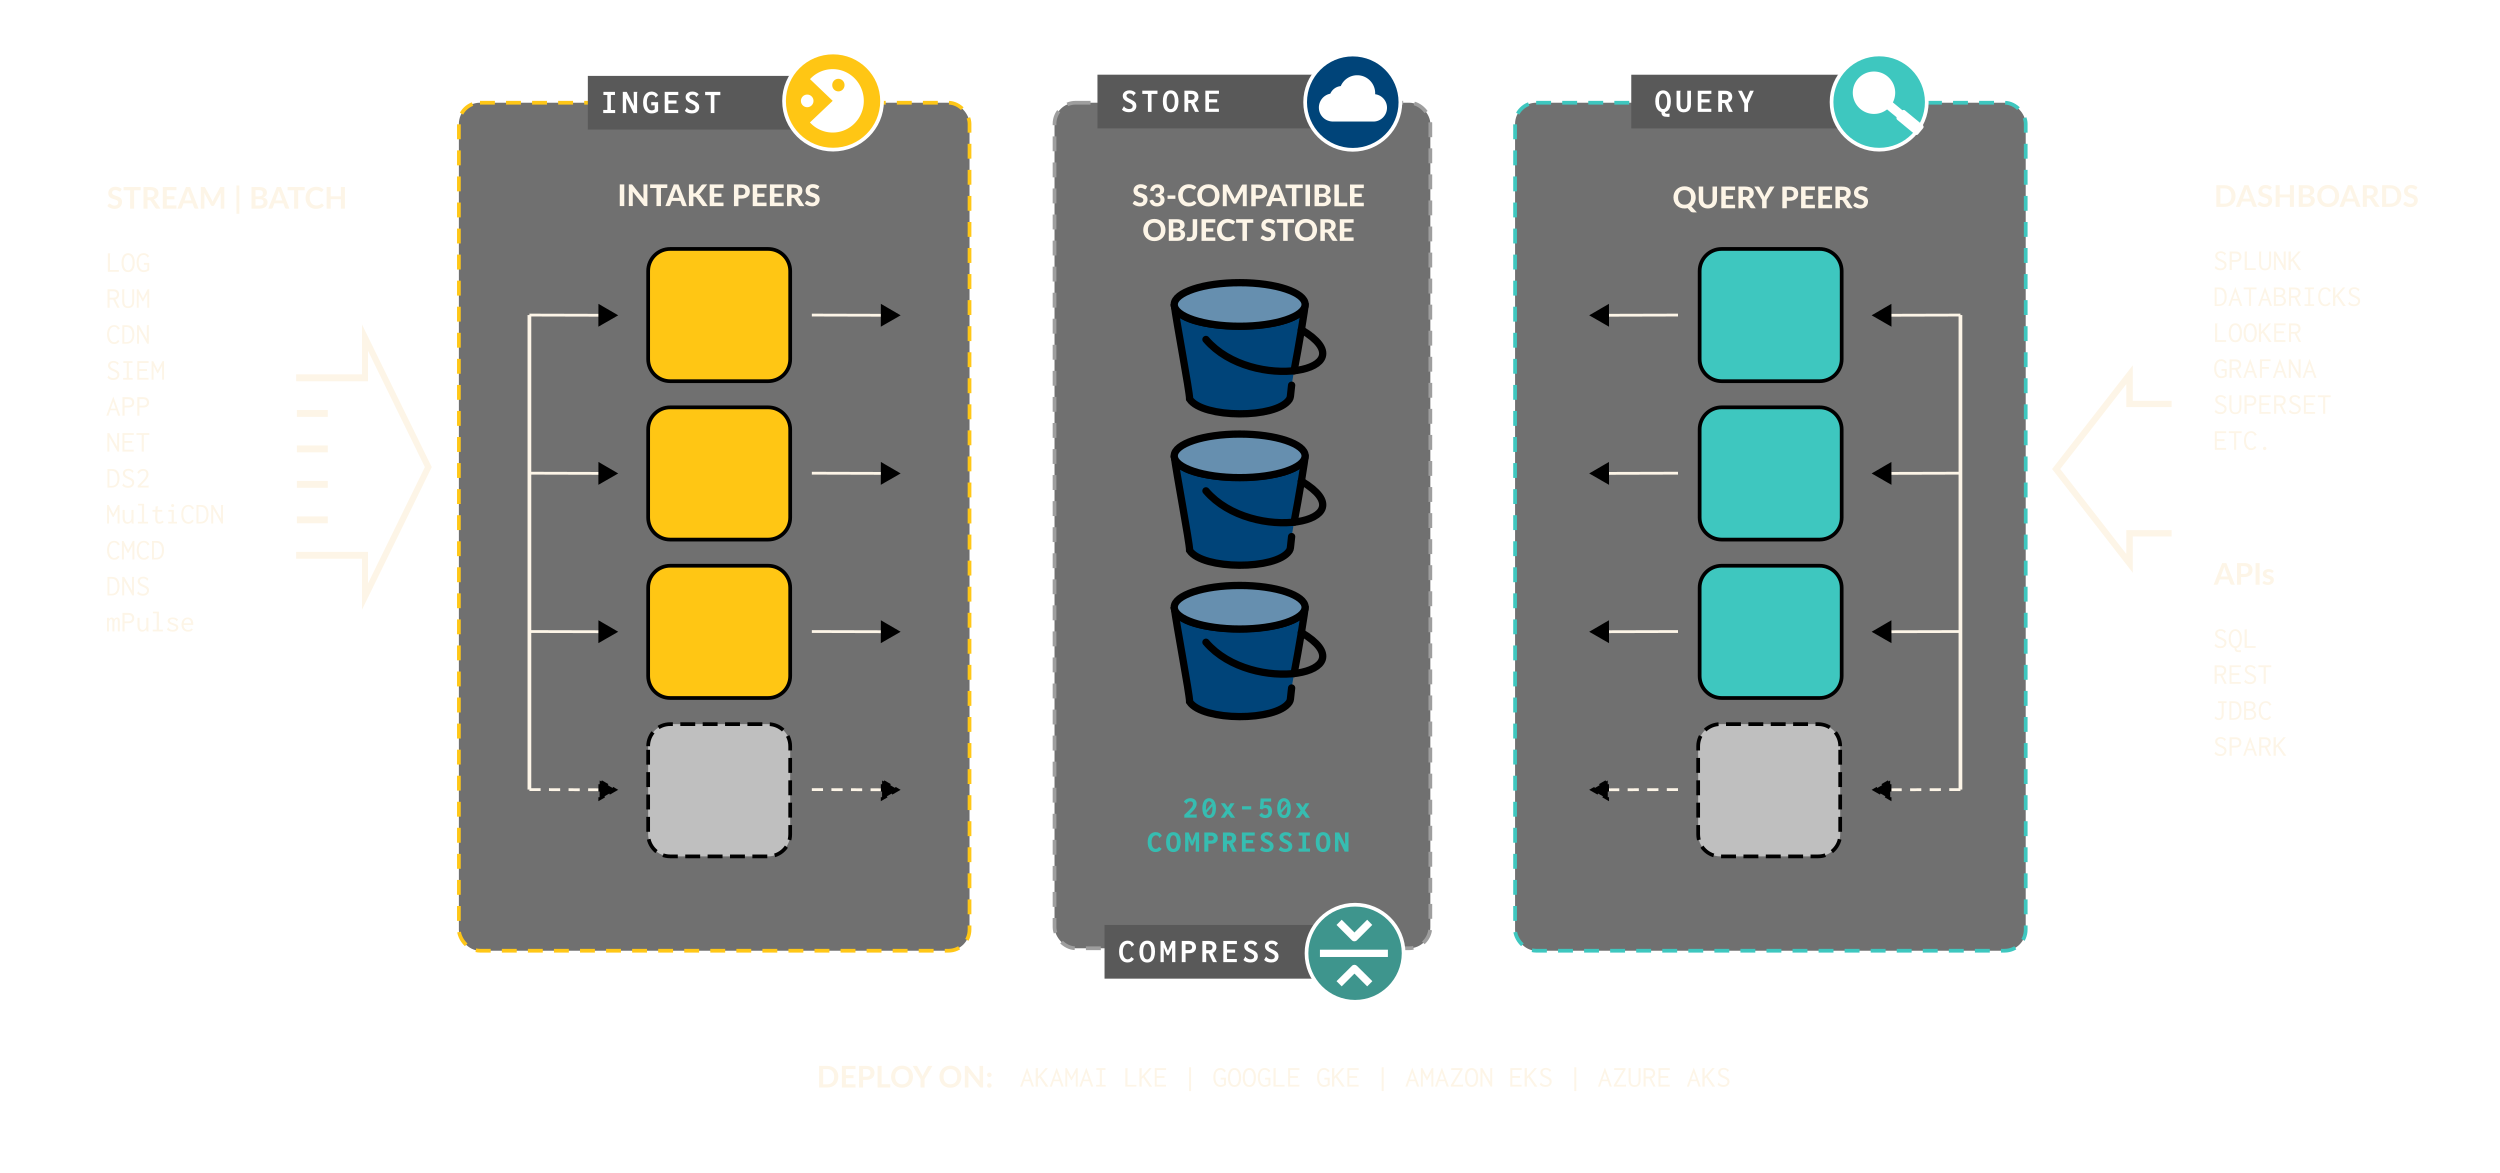 <svg xmlns="http://www.w3.org/2000/svg" width="895.392" height="420.288" viewBox="0 0 236.908 111.201" xmlns:v="https://vecta.io/nano"><style><![CDATA[.B{fill:#3ec7bf}.C{overflow:visible}.D{fill:context-stroke}.E{fill-rule:evenodd}.F{stroke:context-stroke}.G{stroke-width:1pt}.H{fill:#fff}.I{stroke-dasharray:none}.J{stroke-miterlimit:10}.K{stroke:#000}.L{stroke:#fdf5e7}.M{stroke-dasharray:4, 3}.N{stroke-linejoin:round}.O{fill:#595959}.P{stroke:#fff}.Q{stroke-width:1.334}.R{stroke-width:1.333}.S{fill:#ffc614}.T{fill:#fdf5e7}.U{stroke-dasharray:5.333, 2.667}.V{stroke-width:1.323}]]></style><defs><clipPath id="A"><path d="M0 612h792V0H0z" transform="translate(-67.529 -293.404)"/></clipPath><clipPath id="B"><path d="M0 612h792V0H0z" transform="translate(-67.814 -341.419)"/></clipPath><clipPath id="C"><path d="M0 612h792V0H0z" transform="translate(-67.814 -329.415)"/></clipPath><clipPath id="D"><path d="M0 612h792V0H0z" transform="translate(-67.814 -317.412)"/></clipPath><clipPath id="E"><path d="M0 612h792V0H0z" transform="translate(-67.814 -305.408)"/></clipPath><clipPath id="F"><path d="M0 612h792V0H0z" transform="translate(-640.844 -473.249)"/></clipPath><clipPath id="G"><path d="M0 612h792V0H0z" transform="translate(-650.844 -451.657)"/></clipPath><clipPath id="H"><path d="M0 612h792V0H0z" transform="translate(-423.523 -192.025)"/></clipPath><clipPath id="I"><path d="M0 612h792V0H0z" transform="translate(-424.228 -183.418)"/></clipPath><clipPath id="J"><path d="M0 612h792V0H0z" transform="translate(-427.001 -170.866)"/></clipPath><clipPath id="K"><path d="M0 612h792V0H0z"/></clipPath><clipPath id="L"><path d="M0 612h792V0H0z" transform="translate(-67.529 -293.404)"/></clipPath><marker id="M" refX="0" refY="0" orient="auto-start-reverse" markerWidth="1.33" markerHeight="1.33" viewBox="0 0 1 1" class="C"><path transform="scale(.5)" d="M5.77 0l-8.65 5V-5z" class="D E F G"/></marker><marker id="N" refX="0" refY="0" orient="auto-start-reverse" markerWidth="1.33" markerHeight="1.33" viewBox="0 0 1 1" class="C"><path transform="scale(.5)" d="M5.77 0l-8.65 5V-5z" class="D E F G"/></marker><marker id="O" refX="0" refY="0" orient="auto-start-reverse" markerWidth="1.33" markerHeight="1.33" viewBox="0 0 1 1" class="C"><path transform="scale(.5)" d="M5.77 0l-8.65 5V-5z" class="D E F G"/></marker><marker id="P" refX="0" refY="0" orient="auto-start-reverse" markerWidth="1.33" markerHeight="1.33" viewBox="0 0 1 1" class="C"><path transform="scale(.5)" d="M5.77 0l-8.65 5V-5z" class="D E F G"/></marker><marker id="Q" refX="0" refY="0" orient="auto-start-reverse" markerWidth="1.33" markerHeight="1.33" viewBox="0 0 1 1" class="C"><path transform="scale(.5)" d="M5.77 0l-8.65 5V-5z" class="D E F G"/></marker><marker id="R" refX="0" refY="0" orient="auto-start-reverse" markerWidth="1.33" markerHeight="1.33" viewBox="0 0 1 1" class="C"><path transform="scale(.5)" d="M5.77 0l-8.65 5V-5z" class="D E F G"/></marker><marker id="S" refX="0" refY="0" orient="auto-start-reverse" markerWidth="1.33" markerHeight="1.33" viewBox="0 0 1 1" class="C"><path transform="scale(.5)" d="M5.77 0l-8.65 5V-5z" class="D E F G"/></marker><marker id="T" refX="0" refY="0" orient="auto-start-reverse" markerWidth="1.33" markerHeight="1.33" viewBox="0 0 1 1" class="C"><path transform="scale(.5)" d="M5.77 0l-8.65 5V-5z" class="D E F G"/></marker><path id="U" d="M208.301 184.016l27.034.077"/><path id="V" d="M250.769 168.253c0-4.353 3.529-7.882 7.882-7.882h35.026c4.353 0 7.882 3.529 7.882 7.882v31.526c0 4.353-3.529 7.882-7.882 7.882h-35.026c-4.353 0-7.882-3.529-7.882-7.882z"/></defs><g transform="translate(-27.517 -67.531)"><g fill="#707070" stroke-width=".353" stroke-dasharray="1.411, 1.058"><rect width="48.39" height="80.358" x="71.002" y="77.265" rx="2" stroke="#ffc717"/><rect width="48.39" height="80.358" x="171.09" y="77.265" rx="2" stroke="#3ec7bf"/><rect width="35.614" height="80.124" x="127.447" y="77.265" rx="2" stroke="#9e9e9e"/></g><g transform="matrix(.265 0 0 .265 22.485 48.623)" class="L"><path d="M208.301 184.016v169.682" fill="#f3f3f3" class="Q"/><use id="W" href="#U" marker-end="url(#Q)" class="B I"/><use href="#U" y="169.682" marker-end="url(#R)" class="B M"/><use href="#W" y="56.545"/><use href="#W" y="113.16"/><use id="X" href="#U" x="100.999" marker-end="url(#S)" class="B I"/><use href="#U" x="100.999" y="169.682" marker-end="url(#T)" class="B M"/><use href="#X" y="56.545"/><use href="#X" y="113.16"/></g><g transform="matrix(-.265 0 0 .265 268.494 48.623)"><use id="Y" href="#V" class="B I J K N R"/><use href="#Y" y="56.642"/><use href="#Y" y="113.284"/><use href="#V" x="0.527" y="169.926" fill="#bfbfbf" class="J K N R U"/><g class="L"><path d="M208.301 184.016v169.682" fill="#f3f3f3" class="Q"/><use id="Z" href="#U" marker-end="url(#M)" class="B I"/><use href="#U" y="169.682" marker-end="url(#N)" class="B M"/><use href="#Z" y="56.545"/><use href="#Z" y="113.16"/><use id="a" href="#U" x="100.999" marker-end="url(#O)" class="B I"/><use href="#U" x="100.999" y="169.682" marker-end="url(#P)" class="B M"/><use href="#a" y="56.545"/><use href="#a" y="113.16"/></g></g><path d="M0 0h18.821v-13.961l32.805 43.819-32.805 43.82V60.086H0" transform="matrix(-.212 0 0 -.204 233.309 118.068)" clip-path="url(#L)" fill="none" stroke-width="2.921" class="J L"/><g transform="matrix(.265 0 0 .265 22.485 48.623)"><path d="M413.968 402.113h83.539v19.2h-83.539z" class="O"/><path d="M422.154 415.536q-.608 0-1.157-.219-.537-.231-.954-.705-.405-.474-.644-1.203-.227-.741-.227-1.75 0-.887.179-1.555.179-.668.489-1.118.31-.462.692-.741.394-.279.823-.401.429-.122.847-.122.859 0 1.455.389.596.389.906 1.094l-.835.644-.095.061-.072-.085q.024-.097-.012-.182-.024-.097-.131-.267-.25-.316-.549-.425-.286-.122-.596-.122-.346 0-.668.182-.31.17-.56.523-.25.352-.394.875-.143.51-.143 1.191 0 .656.119 1.179.131.51.358.875.227.365.537.559.31.194.668.194.298 0 .537-.085.25-.085.453-.267.203-.194.37-.486l.942.705q-.417.68-.99.972-.572.292-1.348.292zm7.081.012q-.918 0-1.55-.462-.62-.462-.942-1.337-.31-.875-.31-2.127 0-1.227.31-2.09.322-.875.942-1.337.632-.474 1.55-.474.906 0 1.526.474.62.462.942 1.337.322.863.322 2.09 0 1.252-.322 2.139-.322.875-.942 1.337-.62.45-1.526.45zm0-1.118q.453 0 .775-.304.322-.316.501-.936.179-.632.179-1.58 0-.887-.179-1.507-.179-.62-.501-.936-.322-.328-.775-.328-.465 0-.799.328-.322.316-.489.936-.167.62-.167 1.507 0 .948.167 1.58.167.62.489.936.334.304.799.304zm4.756.972v-7.57h1.181l1.467 3.475 1.467-3.487h1.181v7.583h-1.169v-5.298l-1.192 2.795h-.656l-1.121-2.771v5.274zm7.594 0v-7.57h2.564q.859 0 1.419.304.56.304.835.802.274.498.274 1.118 0 .45-.155.851-.155.389-.465.693-.298.292-.763.462-.453.17-1.085.17h-1.252v3.172zm1.371-4.314h1.157q.382 0 .644-.134.262-.134.394-.365.143-.231.143-.535 0-.304-.143-.535-.131-.231-.394-.365-.25-.134-.632-.134h-1.169zm5.996 4.314v-7.57h2.385q.918 0 1.491.279.584.267.859.778.286.498.286 1.167 0 .413-.179.838-.167.413-.489.741-.322.316-.751.486l1.622 3.281h-1.431l-1.514-3.147h-.906v3.147zm1.371-4.289h1.097q.584 0 .871-.267.298-.279.298-.753 0-.304-.131-.535-.131-.243-.394-.389-.25-.146-.644-.146h-1.097zm6.115 4.289v-7.57h4.865v1.118h-3.554v1.944h2.922v1.13h-2.922v2.26h3.53v1.118zm9.693.134q-.739 0-1.395-.219-.656-.231-1.097-.693l.656-1.13.06-.097.107.061q.024.085.06.182.036.097.191.231.298.231.668.377.37.134.799.146.286 0 .513-.061.238-.061.405-.182.179-.122.262-.304.095-.194.095-.437 0-.146-.036-.279-.036-.134-.131-.255-.084-.134-.25-.255-.167-.134-.429-.279-.25-.158-.632-.328-.775-.34-1.228-.693-.441-.352-.644-.753-.191-.401-.191-.911 0-.559.31-.996.31-.437.847-.693.549-.255 1.24-.255.465 0 .871.109.417.109.763.328.358.207.644.535l-.799.924-.072.085-.095-.073q-.012-.097-.036-.182-.024-.097-.155-.243-.238-.219-.501-.292-.262-.073-.608-.073-.25 0-.453.061-.191.061-.334.17-.131.109-.215.255-.072.134-.072.279 0 .146.036.279.036.122.119.243.095.122.274.255.179.122.453.267.274.146.68.328.572.267.954.523.382.243.608.523.227.267.322.595.095.316.095.717 0 .547-.274 1.057-.274.51-.871.838-.584.316-1.514.316zm7.403 0q-.739 0-1.395-.219-.656-.231-1.097-.693l.656-1.13.06-.097.107.061q.024.085.06.182.036.097.191.231.298.231.668.377.37.134.799.146.286 0 .513-.061.238-.061.405-.182.179-.122.262-.304.095-.194.095-.437 0-.146-.036-.279-.036-.134-.131-.255-.084-.134-.25-.255-.167-.134-.429-.279-.25-.158-.632-.328-.775-.34-1.228-.693-.441-.352-.644-.753-.191-.401-.191-.911 0-.559.31-.996.31-.437.847-.693.549-.255 1.24-.255.465 0 .871.109.417.109.763.328.358.207.644.535l-.799.924-.072.085-.095-.073q-.012-.097-.036-.182-.024-.097-.155-.243-.238-.219-.501-.292-.262-.073-.608-.073-.25 0-.453.061-.191.061-.334.17-.131.109-.215.255-.072.134-.072.279 0 .146.036.279.036.122.119.243.095.122.274.255.179.122.453.267.274.146.68.328.572.267.954.523.382.243.608.523.227.267.322.595.095.316.095.717 0 .547-.274 1.057-.274.51-.871.838-.584.316-1.514.316z" class="H"/><g transform="matrix(1.044 0 0 1.044 171.873 299.213)"><path d="M0 0c6.683 0 12.101-5.418 12.101-12.101S6.683-24.201 0-24.201s-12.101 5.417-12.101 12.1S-6.683 0 0 0" transform="matrix(1.374 0 0 -1.374 317.701 91.627)" clip-path="url(#H)" fill="#3e958d" stroke-width=".922" class="P"/><g class="H"><path d="M0 0l4.159 4.159L2.773 5.57-.693 2.104-4.159 5.57-5.57 4.159-1.411 0a.98.98 0 0 1 .694-.297C-.471-.298-.173-.198 0 0z" transform="matrix(1.259 0 0 -1.259 318.362 103.785)" clip-path="url(#I)"/><path d="M0 0l1.411 1.411-4.183 4.159c-.199.199-.446.297-.694.297s-.52-.098-.693-.297l-4.184-4.158L-6.932.001l3.466 3.466z" transform="matrix(1.259 0 0 -1.259 321.854 119.594)" clip-path="url(#J)"/><path d="M414.276 180.892h18.493v-1.981h-18.493z" transform="matrix(1.259 0 0 -1.259 -215.904 334.779)" clip-path="url(#K)"/></g></g><path d="M602.326 98.07h83.539v19.2h-83.539z" class="O"/><path d="M615.234 113.133q-.572 0-.978-.085-.394-.073-.644-.267-.25-.194-.382-.523-.119-.328-.131-.838-.656-.146-1.145-.632-.489-.486-.763-1.3-.274-.814-.274-1.908 0-1.057.227-1.798.227-.741.608-1.203.394-.474.894-.693.501-.219 1.061-.219.584 0 1.097.231.513.231.882.717.382.474.584 1.215.215.729.203 1.738 0 .899-.155 1.568-.143.668-.417 1.142-.274.462-.668.741-.382.279-.859.401.012.182.072.328.072.146.203.219.143.073.382.073l.99-.049-.036 1.142zm-1.503-2.771q.286 0 .537-.146.262-.158.453-.474.203-.328.322-.838.119-.523.119-1.252 0-.802-.119-1.349-.119-.547-.334-.887-.203-.34-.465-.486-.25-.146-.537-.146-.346 0-.62.194-.262.182-.453.535-.191.352-.298.838-.095.486-.095 1.106 0 .948.179 1.592.191.644.525.984.334.328.787.328zm7.356 1.154q-1.228 0-1.896-.741-.668-.753-.668-2.066v-4.921h1.336.107v.109q-.06.073-.084.158-.012.085-.012.292v4.375q0 .778.262 1.227.274.45.966.45.704 0 .978-.45.274-.462.274-1.264v-4.897h1.324v4.885q0 .972-.334 1.604-.322.632-.906.936-.584.304-1.347.304zm5.018-.158v-7.57h4.865v1.118h-3.554v1.944h2.922v1.13h-2.922v2.26h3.53v1.118zm7.32 0v-7.57h2.385q.918 0 1.491.279.584.267.859.778.286.498.286 1.167 0 .413-.179.838-.167.413-.489.741-.322.316-.751.486l1.622 3.281h-1.431l-1.514-3.147h-.906v3.147zm1.371-4.289h1.097q.584 0 .871-.267.298-.279.298-.753 0-.304-.131-.535-.131-.243-.394-.389-.25-.146-.644-.146h-1.097zm7.94 4.289v-2.989l-2.242-4.581h1.395l1.55 3.159 1.371-3.159h1.336l-2.063 4.593v2.977z" class="H"/><g transform="translate(-.139 -.092)"><path d="M0 0c7.054 0 12.773-5.719 12.773-12.773S7.054-25.546 0-25.546s-12.773 5.719-12.773 12.773S-7.054 0 0 0z" transform="matrix(1.333 0 0 -1.333 691.112 90.915)" clip-path="url(#F)" stroke-width=".992" class="B P"/><path d="M0 0a.61.61 0 0 0-.384.134L-5.135 4.06c-.199.164-.272.437-.181.679l-2.565 2.116c-.858-.677-1.893-1.09-2.981-1.189l-.534-.025c-3.514.006-6.279 3.197-5.565 6.837.434 2.217 2.224 4.001 4.442 4.428 3.643.702 6.825-2.073 6.819-5.587-.001-.898-.215-1.782-.624-2.582l2.562-2.116c.22.137.503.119.704-.046l4.751-3.924c.258-.213.294-.594.082-.852L.467.216C.352.077.182-.003.001-.003" transform="matrix(1.333 0 0 -1.333 704.446 119.704)" clip-path="url(#G)" class="H"/></g><path d="M411.436 98.057h83.539v19.2h-83.539z" class="O"/><path d="M422.698 111.479q-.739 0-1.395-.219-.656-.231-1.097-.693l.656-1.13.06-.097.107.061q.024.085.06.182.036.097.191.231.298.231.668.377.37.134.799.146.286 0 .513-.061.238-.061.405-.182.179-.122.262-.304.095-.194.095-.437 0-.146-.036-.279-.036-.134-.131-.255-.084-.134-.25-.255-.167-.134-.429-.279-.25-.158-.632-.328-.775-.34-1.228-.693-.441-.352-.644-.753-.191-.401-.191-.911 0-.559.31-.996.31-.437.847-.693.549-.255 1.24-.255.465 0 .871.109.417.109.763.328.358.207.644.535l-.799.924-.072.085-.095-.073q-.012-.097-.036-.182-.024-.097-.155-.243-.238-.219-.501-.292-.262-.073-.608-.073-.25 0-.453.061-.191.061-.334.17-.131.109-.215.255-.072.134-.072.279 0 .146.036.279.036.122.119.243.095.122.274.255.179.122.453.267.274.146.68.328.572.267.954.523.382.243.608.523.227.267.322.595.095.316.095.717 0 .547-.274 1.057-.274.51-.871.838-.584.316-1.514.316zm6.783-.134v-6.416h-2.015v-1.154h5.438v1.154h-2.123v6.416zm8.143.146q-.918 0-1.55-.462-.62-.462-.942-1.337-.31-.875-.31-2.127 0-1.227.31-2.09.322-.875.942-1.337.632-.474 1.55-.474.906 0 1.526.474.62.462.942 1.337.322.863.322 2.09 0 1.252-.322 2.139-.322.875-.942 1.337-.62.45-1.526.45zm0-1.118q.453 0 .775-.304.322-.316.501-.936.179-.632.179-1.58 0-.887-.179-1.507-.179-.62-.501-.936-.322-.328-.775-.328-.465 0-.799.328-.322.316-.489.936-.167.62-.167 1.507 0 .948.167 1.58.167.62.489.936.334.304.799.304zm4.911.972v-7.57h2.385q.918 0 1.491.279.584.267.859.778.286.498.286 1.167 0 .413-.179.838-.167.413-.489.741-.322.316-.751.486l1.622 3.281h-1.431l-1.514-3.147h-.906v3.147zm1.371-4.289h1.097q.584 0 .871-.267.298-.279.298-.753 0-.304-.131-.535-.131-.243-.394-.389-.25-.146-.644-.146h-1.097zm6.115 4.289v-7.57h4.865v1.118h-3.554v1.944h2.922v1.13h-2.922v2.26h3.53v1.118z" class="H"/><path d="M502.737 90.859c9.405 0 17.031 7.625 17.031 17.031s-7.625 17.031-17.031 17.031-17.031-7.625-17.031-17.031 7.625-17.031 17.031-17.031z" fill="#004479" class="P V"/><path d="M510.737 105.046l.013-.375a6.43 6.43 0 0 0-6.419-6.419c-2.546 0-4.853 1.511-5.872 3.839-.013.016-.052.044-.068.049a4.56 4.56 0 0 0-3.646 2.622c-.02.037-.095.099-.132.11a5.04 5.04 0 0 0-3.994 4.948c0 2.8 2.235 4.994 5.088 4.994h14.415c2.677 0 4.855-2.221 4.855-4.95 0-2.469-1.852-4.514-4.24-4.817z" class="H"/><path d="M229.199 98.489h83.539v19.2h-83.539z" class="O"/><ellipse cx="316.888" cy="107.489" rx="17.522" ry="17.365" class="P S V"/><g class="H"><path d="M308.648 99.641a11.128 11.341 0 0 1 12.218-2.771 11.128 11.341 0 0 1 7.017 10.564 11.128 11.341 0 0 1-7.063 10.532 11.128 11.341 0 0 1-12.206-2.827l8.142-7.73z"/><ellipse cx="307.643" cy="107.429" rx="2.256" ry="2.262"/></g><ellipse cx="318.792" cy="101.778" rx="2.206" ry="2.256" class="S"/><path d="M234.696 111.778v-1.118h1.467v-5.335h-1.395v-1.118h4.138v1.118h-1.467v5.347h1.526v1.106zm6.998-7.57h1.407l2.552 4.994-.06-4.994h1.204.107v.109q-.06.073-.084.158-.012.085-.012.292v7.011h-1.252l-2.647-5.31v5.31h-1.216zm10.289 7.704q-.942 0-1.622-.486-.68-.486-1.049-1.361-.358-.875-.358-2.041 0-.972.203-1.64.203-.68.537-1.13.334-.45.727-.705.405-.255.799-.352.405-.109.739-.109.489 0 .942.158.453.158.823.45.37.292.596.717l-.787.79-.084.085-.084-.085q0-.097-.036-.182-.024-.097-.143-.255-.143-.158-.31-.279-.155-.122-.382-.182-.215-.073-.501-.073-.274 0-.525.085-.25.085-.465.292-.215.194-.382.51-.155.304-.25.753-.084.437-.084 1.033 0 .729.119 1.276.131.535.346.899.227.365.537.547.31.17.692.17.143 0 .286-.012.155-.024.298-.061.143-.049.274-.122.143-.085.274-.182v-1.397h-1.24v-1.142h2.456v3.244q-.537.425-1.133.608-.596.182-1.216.182zm4.696-.134v-7.57h4.865v1.118h-3.554v1.944h2.922v1.13h-2.922v2.26h3.53v1.118zm9.693.134q-.739 0-1.395-.219-.656-.231-1.097-.693l.656-1.13.06-.097.107.061q.024.085.06.182.036.097.191.231.298.231.668.377.37.134.799.146.286 0 .513-.061.238-.061.405-.182.179-.122.262-.304.095-.194.095-.437 0-.146-.036-.279-.036-.134-.131-.255-.084-.134-.25-.255-.167-.134-.429-.279-.25-.158-.632-.328-.775-.34-1.228-.693-.441-.352-.644-.753-.191-.401-.191-.911 0-.559.31-.996.31-.437.847-.693.549-.255 1.24-.255.465 0 .871.109.417.109.763.328.358.207.644.535l-.799.924-.072.085-.095-.073q-.012-.097-.036-.182-.024-.097-.155-.243-.238-.219-.501-.292-.262-.073-.608-.073-.25 0-.453.061-.191.061-.334.17-.131.109-.215.255-.072.134-.072.279 0 .146.036.279.036.122.119.243.095.122.274.255.179.122.453.267.274.146.68.328.572.267.954.523.382.243.608.523.227.267.322.595.095.316.095.717 0 .547-.274 1.057-.274.51-.871.838-.584.316-1.514.316zm6.783-.134v-6.416h-2.015v-1.154h5.438v1.154h-2.123v6.416z" class="H"/></g><g class="T"><g transform="matrix(.265 0 0 .265 222.172 48.648)"><path d="M59.468 167.911q-.647 0-1.167-.212-.509-.212-.902-.626l.382-.669.042-.095.074.042q.021.074.053.17.032.085.149.212.276.233.637.371.371.138.838.138.297 0 .541-.085.255-.095.435-.244.191-.159.287-.361.106-.212.106-.446 0-.18-.042-.329-.032-.149-.138-.265-.096-.127-.265-.244-.17-.127-.435-.265-.265-.138-.637-.297-.69-.265-1.093-.573-.393-.318-.563-.669-.159-.35-.159-.722 0-.488.244-.849.244-.371.69-.573.456-.212 1.083-.212.361 0 .69.106.34.095.626.276.297.18.52.446l-.414.552-.064.085-.064-.042q-.011-.085-.042-.17-.032-.085-.149-.212-.255-.244-.541-.329-.287-.095-.679-.095-.265 0-.478.074-.202.074-.35.212-.149.138-.233.318-.074.17-.074.361 0 .18.042.329.042.149.149.287.106.138.287.276.191.138.467.276.287.138.69.297.488.202.807.403.329.191.509.414.191.212.265.467.085.255.085.563 0 .456-.233.902-.223.435-.711.722-.488.287-1.263.287zm3.311-.106v-6.612h2.123q.743 0 1.199.255.456.255.669.679.223.414.223.934 0 .382-.117.711-.117.329-.371.584-.244.255-.626.393-.382.138-.923.138h-1.412v2.919zm.764-3.577h1.327q.488 0 .785-.138.297-.149.435-.403.138-.265.138-.605 0-.329-.138-.594-.138-.265-.435-.425-.297-.17-.775-.17h-1.337zm4.617-3.035h.764.106v.074q-.064.064-.085.138-.011.074-.011.255v5.508h3.184v.637H68.16zm7.27 6.729q-1.061 0-1.603-.626-.531-.637-.531-1.772v-4.33h.722.106v.074q-.064.064-.085.138-.011.074-.011.255v3.874q0 .807.308 1.284.318.478 1.104.478.796 0 1.114-.478.318-.478.318-1.316v-4.309h.711v4.298q0 .838-.265 1.38-.265.531-.754.796-.478.255-1.136.255zm3.173-6.729h.722l2.781 4.903v-4.903h.7.106v.074q-.064.064-.085.138-.011.074-.011.255v6.145h-.584l-2.919-5.201v5.201h-.711zm6.538 3.301l-.52.573v2.738h-.796v-6.612h.785.106v.074q-.064.064-.085.138-.011.074-.011.255v2.579l2.759-3.099q.064.011.127.021.064.011.127.021.074 0 .149.011.074 0 .149 0h.276l-2.505 2.855 2.675 3.757-.955.042zm-27.721 16.18v-6.623h1.539q.573 0 .966.106.393.106.669.308.276.191.488.488.223.297.361.669.149.371.212.817.074.435.074.955-.032.764-.202 1.369-.17.605-.509 1.029-.34.425-.881.658-.531.223-1.305.223zm.7-.584h.679q.764 0 1.242-.308.488-.308.722-.902.233-.594.223-1.443 0-.87-.212-1.486-.212-.616-.669-.945-.446-.329-1.189-.329h-.796zm7.822-1.359h-2.399l.149-.573h2.08zm-1.146-3.099l-1.741 5.031h-.732l2.441-6.729h.085l2.441 6.729h-.764zm4.872 5.031v-5.954h-1.879v-.669h4.585v.669h-1.953v5.954zm6.888-1.932h-2.399l.149-.573h2.08zm-1.146-3.099l-1.741 5.031h-.732l2.441-6.729h.085l2.441 6.729h-.764zm3.173 5.031v-6.612h1.879q.573 0 .987.117.414.117.679.329.276.212.403.509.127.297.127.647 0 .308-.117.605-.106.297-.329.52-.212.223-.531.34.276.095.499.265.233.17.393.403.17.223.255.488.096.255.096.531 0 .414-.149.764-.149.34-.456.584-.297.244-.764.382-.467.127-1.104.127zm.732-.647h1.263q.467 0 .817-.117.35-.127.541-.403.202-.276.202-.732 0-.393-.17-.69-.17-.308-.552-.478-.371-.18-1.019-.18h-1.083zm0-3.226h1.04q.584 0 .923-.138.34-.138.488-.371.149-.244.149-.541 0-.223-.085-.414-.074-.191-.244-.329-.17-.149-.446-.233-.276-.085-.669-.085h-1.157zm4.659 3.874v-6.612h1.953q.785 0 1.263.233.488.233.711.658.223.425.223.998 0 .371-.17.743-.159.371-.467.647-.297.276-.711.382l1.528 2.951h-.828l-1.465-2.919h-1.284v2.919zm.754-3.577h1.284q.711 0 1.029-.308.318-.318.318-.838 0-.329-.138-.594-.138-.276-.435-.435-.297-.159-.775-.159h-1.284zm4.818 3.577v-.626h1.305v-5.36H89.62v-.626h3.28v.626h-1.305v5.37h1.369v.616zm7.472.106q-.541 0-1.008-.191-.467-.202-.828-.616-.35-.414-.552-1.051-.202-.637-.202-1.518 0-.775.149-1.348.149-.584.403-.976.255-.393.584-.626.329-.233.69-.34.361-.106.722-.106.722 0 1.231.361.509.35.764.945l-.637.297-.096.042-.032-.074q.032-.085 0-.149-.032-.074-.117-.223-.265-.361-.552-.478-.276-.127-.584-.127-.414 0-.754.191-.329.18-.573.541-.233.35-.361.86-.117.509-.117 1.157 0 .626.138 1.136.149.509.393.881.255.371.584.573.34.202.722.202.265 0 .509-.095.255-.095.467-.276.212-.191.361-.435l.552.361q-.318.531-.764.807-.446.276-1.093.276zm4.044-3.417l-.52.573v2.738h-.796v-6.612h.785.106v.074q-.064.064-.085.138-.011.074-.011.255v2.579l2.759-3.099q.064.011.127.021.064.011.127.021.074 0 .149.011.074 0 .149 0h.276l-2.505 2.855 2.675 3.757-.955.042zm6.166 3.417q-.647 0-1.167-.212-.509-.212-.902-.626l.382-.669.043-.095.074.042q.021.074.053.17.032.085.149.212.276.233.637.371.371.138.838.138.297 0 .541-.085.255-.095.435-.244.191-.159.287-.361.106-.212.106-.446 0-.18-.042-.329-.032-.149-.138-.265-.096-.127-.265-.244-.17-.127-.435-.265-.265-.138-.637-.297-.69-.265-1.093-.573-.393-.318-.563-.669-.159-.35-.159-.722 0-.488.244-.849.244-.371.69-.573.456-.212 1.083-.212.361 0 .69.106.34.095.626.276.297.18.52.446l-.414.552-.064.085-.064-.042q-.011-.085-.043-.17-.032-.085-.149-.212-.255-.244-.541-.329-.287-.095-.679-.095-.265 0-.478.074-.202.074-.35.212-.149.138-.234.318-.074.17-.074.361 0 .18.043.329.043.149.149.287.106.138.287.276.191.138.467.276.287.138.69.297.488.202.807.403.329.191.509.414.191.212.265.467.085.255.085.563 0 .456-.234.902-.223.435-.711.722-.488.287-1.263.287zm-49.681 6.14h.764.106v.074q-.064.064-.085.138-.011.074-.011.255v5.508h3.184v.637h-3.959zm7.259 6.729q-.754 0-1.284-.393-.531-.393-.807-1.146-.276-.764-.276-1.847 0-1.051.276-1.804.276-.764.807-1.167.531-.414 1.284-.414.764 0 1.284.414.531.403.807 1.167.276.754.276 1.804 0 1.083-.276 1.847-.276.754-.807 1.146-.52.393-1.284.393zm0-.647q.509 0 .86-.318.361-.318.552-.923.191-.616.191-1.496 0-.838-.191-1.443-.191-.616-.552-.955-.35-.34-.86-.34-.499 0-.86.34-.361.34-.552.955-.191.605-.191 1.443 0 .881.191 1.496.191.605.552.923.361.318.86.318zm5.307.647q-.754 0-1.284-.393-.531-.393-.807-1.146-.276-.764-.276-1.847 0-1.051.276-1.804.276-.764.807-1.167.531-.414 1.284-.414.764 0 1.284.414.531.403.807 1.167.276.754.276 1.804 0 1.083-.276 1.847-.276.754-.807 1.146-.52.393-1.284.393zm0-.647q.509 0 .86-.318.361-.318.552-.923.191-.616.191-1.496 0-.838-.191-1.443-.191-.616-.552-.955-.35-.34-.86-.34-.499 0-.86.34-.361.34-.552.955-.191.605-.191 1.443 0 .881.191 1.496.191.605.552.923.361.318.86.318zm4.415-2.781l-.52.573v2.738h-.796v-6.612h.785.106v.074q-.064.064-.085.138-.011.074-.011.255v2.579l2.759-3.099q.064.011.127.021.064.011.127.021.074 0 .149.011.074 0 .149 0h.276l-2.505 2.855 2.675 3.757-.955.042zm4.171 3.311V186.9h4.054v.658H79.4v2.176h2.77v.679H79.4v2.452h3.322v.658zm5.275 0v-6.612h1.953q.785 0 1.263.233.488.233.711.658.223.425.223.998 0 .371-.17.743-.159.371-.467.647-.297.276-.711.382l1.528 2.95h-.828l-1.465-2.919h-1.284v2.919zm.754-3.577h1.284q.711 0 1.029-.308.318-.318.318-.838 0-.329-.138-.594-.138-.276-.435-.435-.297-.159-.775-.159h-1.284zm-24.942 16.542q-.785 0-1.369-.414-.573-.414-.881-1.167-.308-.754-.308-1.751-.011-.86.149-1.454.17-.605.446-.998.276-.393.616-.616.34-.223.679-.308.35-.085.637-.085.393 0 .764.149.382.138.69.382.318.244.499.584l-.52.414-.085.074-.042-.064q.011-.085-.032-.149-.032-.074-.149-.212-.159-.18-.329-.297-.17-.117-.371-.17-.191-.053-.435-.053-.287 0-.552.085-.265.074-.488.265-.223.18-.393.488-.17.308-.265.754-.085.446-.085 1.051 0 .69.127 1.221.127.52.361.881.244.361.573.552.34.18.764.18.149 0 .308-.021.17-.021.329-.064.17-.053.329-.127.159-.085.287-.191v-1.571h-1.199v-.647h1.889v2.59q-.467.34-.955.52-.488.17-.987.17zm2.961-.106v-6.612H64.7q.785 0 1.263.233.488.233.711.658.223.425.223.998 0 .371-.17.743-.159.371-.467.647-.297.276-.711.382l1.528 2.951h-.828l-1.465-2.919H63.5v2.919zm.754-3.577h1.284q.711 0 1.029-.308.318-.318.318-.838 0-.329-.138-.594-.138-.276-.435-.435-.297-.159-.775-.159H63.5zm7.748 1.645H68.85l.149-.573h2.08zm-1.146-3.099l-1.741 5.031h-.732l2.441-6.729h.085l2.441 6.729h-.764zm3.492 5.031v-6.623h3.81v.647h-3.067v2.08h2.473v.647h-2.473v3.248zm8.268-1.932h-2.399l.149-.573h2.08zm-1.146-3.099l-1.741 5.031h-.732l2.441-6.729h.085l2.441 6.729h-.764zm3.195-1.581h.722l2.781 4.903v-4.903h.7.106v.074q-.064.064-.085.138-.011.074-.011.255v6.145h-.584l-2.919-5.201v5.201h-.711zm8.565 4.68h-2.399l.149-.573h2.08zm-1.146-3.099l-1.741 5.031h-.732l2.441-6.729h.085l2.441 6.729h-.764z"/><path d="M59.468 219.345q-.647 0-1.167-.212-.509-.212-.902-.626l.382-.669.042-.095.074.042q.021.074.053.17.032.085.149.212.276.233.637.371.371.138.838.138.297 0 .541-.085.255-.095.435-.244.191-.159.287-.361.106-.212.106-.446 0-.18-.042-.329-.032-.149-.138-.265-.096-.127-.265-.244-.17-.127-.435-.265-.265-.138-.637-.297-.69-.265-1.093-.573-.393-.318-.563-.669-.159-.35-.159-.722 0-.488.244-.849.244-.371.69-.573.456-.212 1.083-.212.361 0 .69.106.34.095.626.276.297.18.52.446l-.414.552-.064.085-.064-.042q-.011-.085-.042-.17-.032-.085-.149-.212-.255-.244-.541-.329-.287-.095-.679-.095-.265 0-.478.074-.202.074-.35.212-.149.138-.233.318-.074.17-.074.361 0 .18.042.329.042.149.149.287.106.138.287.276.191.138.467.276.287.138.69.297.488.202.807.403.329.191.509.414.191.212.265.467.085.255.085.563 0 .456-.233.902-.223.435-.711.722-.488.287-1.263.287zm5.349.011q-1.061 0-1.603-.626-.531-.637-.531-1.772v-4.33h.722.106v.074q-.064.064-.085.138-.011.074-.011.255v3.874q0 .807.308 1.284.318.478 1.104.478.796 0 1.114-.478.318-.478.318-1.316v-4.309h.711v4.298q0 .838-.265 1.38-.265.531-.754.796-.478.255-1.136.255zm3.269-.117v-6.612h2.123q.743 0 1.199.255.456.255.669.679.223.414.223.934 0 .382-.117.711-.117.329-.371.584-.244.255-.626.393-.382.138-.923.138H68.85v2.919zm.764-3.577h1.327q.488 0 .785-.138.297-.149.435-.403.138-.265.138-.605 0-.329-.138-.594-.138-.265-.435-.425-.297-.17-.775-.17H68.85zm4.542 3.577v-6.623h4.054v.658h-3.354v2.176h2.77v.679h-2.77v2.452h3.322v.658zm5.275 0v-6.612h1.953q.785 0 1.263.233.488.233.711.658.223.425.223.998 0 .371-.17.743-.159.371-.467.647-.297.276-.711.382l1.528 2.951h-.828l-1.465-2.919H79.42v2.919zm.754-3.577h1.284q.711 0 1.029-.308.318-.318.318-.838 0-.329-.138-.594-.138-.276-.435-.435-.297-.159-.775-.159H79.42zm6.58 3.683q-.647 0-1.167-.212-.509-.212-.902-.626l.382-.669.042-.095.074.042q.021.074.053.17.032.085.149.212.276.233.637.371.371.138.838.138.297 0 .541-.085.255-.095.435-.244.191-.159.287-.361.106-.212.106-.446 0-.18-.042-.329-.032-.149-.138-.265-.096-.127-.265-.244-.17-.127-.435-.265-.265-.138-.637-.297-.69-.265-1.093-.573-.393-.318-.563-.669-.159-.35-.159-.722 0-.488.244-.849.244-.371.69-.573.456-.212 1.083-.212.361 0 .69.106.34.095.626.276.297.18.52.446l-.414.552-.064.085-.064-.042q-.011-.085-.042-.17-.032-.085-.149-.212-.255-.244-.541-.329-.287-.095-.679-.095-.265 0-.478.074-.202.074-.35.212-.149.138-.233.318-.074.17-.074.361 0 .18.042.329.042.149.149.287.106.138.287.276.191.138.467.276.287.138.69.297.488.202.807.403.329.191.509.414.191.212.265.467.085.255.085.563 0 .456-.233.902-.223.435-.711.722-.488.287-1.263.287zm3.311-.106v-6.623h4.054v.658h-3.354v2.176h2.77v.679h-2.77v2.452h3.322v.658zm6.888 0v-5.954h-1.879v-.669h4.585v.669h-1.953v5.954zm-38.727 12.859v-6.623h4.054v.658h-3.354v2.176h2.77v.679h-2.77v2.452h3.322v.658zm6.888 0v-5.954h-1.879v-.669h4.585v.669h-1.953v5.954zm6.124.106q-.541 0-1.008-.191-.467-.202-.828-.616-.35-.414-.552-1.051-.202-.637-.202-1.518 0-.775.149-1.348.149-.584.403-.976.255-.393.584-.626.329-.233.69-.34.361-.106.722-.106.722 0 1.231.361.509.35.764.945l-.637.297-.096.042-.032-.074q.032-.085 0-.149-.032-.074-.117-.223-.265-.361-.552-.478-.276-.127-.584-.127-.414 0-.754.191-.329.18-.573.541-.233.35-.361.86-.117.509-.117 1.157 0 .626.138 1.136.149.509.393.881.255.371.584.573.34.202.722.202.265 0 .509-.095.255-.095.467-.276.212-.191.361-.435l.552.361q-.318.531-.764.807-.446.276-1.093.276zm4.808.011q-.255 0-.435-.18-.18-.18-.18-.425 0-.244.18-.425.18-.18.435-.18.244 0 .425.18.18.18.18.425 0 .244-.18.425-.18.18-.425.18zm-10.408-90.868q0 .852-.284 1.564-.284.712-.798 1.227-.514.514-1.237.798-.723.284-1.607.284h-2.951v-7.745h2.951q.884 0 1.607.289.723.284 1.237.798.514.509.798 1.221.284.712.284 1.564zm-1.478 0q0-.637-.171-1.141-.166-.509-.487-.857-.316-.354-.771-.541-.45-.187-1.018-.187h-1.505v5.453h1.505q.568 0 1.018-.187.455-.187.771-.536.321-.354.487-.857.171-.509.171-1.146zm6.599.948l-.943-2.576q-.07-.171-.145-.407-.075-.236-.15-.509-.07.273-.145.514-.075.236-.145.412l-.937 2.566zm2.544 2.925h-1.114q-.187 0-.305-.091-.118-.096-.177-.236l-.578-1.58h-3.209l-.578 1.58q-.043.123-.166.225-.123.102-.305.102h-1.125l3.048-7.745h1.468zm4.928-6.337q-.064.112-.139.166-.07.048-.177.048-.112 0-.246-.08-.129-.086-.311-.187-.182-.102-.429-.182-.241-.086-.573-.086-.3 0-.525.075-.225.07-.38.198-.15.129-.225.311-.075.177-.075.391 0 .273.15.455.155.182.407.311.252.129.573.23.321.102.659.22.337.112.659.268.321.15.573.386.252.23.402.568.155.337.155.82 0 .525-.182.986-.177.455-.525.798-.343.337-.841.536-.498.193-1.141.193-.37 0-.728-.075-.359-.07-.691-.204-.327-.134-.616-.321-.289-.187-.514-.418l.423-.691q.054-.075.139-.123.086-.054.182-.054.134 0 .289.112.155.107.37.241.214.134.498.246.289.107.691.107.616 0 .953-.289.337-.295.337-.841 0-.305-.155-.498-.15-.193-.402-.321-.252-.134-.573-.225-.321-.091-.653-.198-.332-.107-.653-.257-.321-.15-.573-.391-.252-.241-.407-.6-.15-.364-.15-.895 0-.423.166-.825.171-.402.493-.712.321-.311.793-.498.471-.187 1.082-.187.686 0 1.264.214.578.214.986.6zm8.281-1.409v7.745h-1.446v-3.385h-3.637v3.385H79.23v-7.745h1.446v3.332h3.637v-3.332zm4.623 6.621q.402 0 .675-.096.273-.096.434-.257.166-.161.236-.375.075-.214.075-.455 0-.252-.08-.45-.08-.204-.252-.343-.171-.145-.445-.22-.268-.075-.648-.075h-1.452v2.271zm-1.457-5.506v2.239h1.146q.739 0 1.114-.268.38-.268.38-.852 0-.605-.343-.862-.343-.257-1.071-.257zm1.227-1.114q.761 0 1.302.145.541.145.884.412.348.268.509.648.161.38.161.857 0 .273-.08.525-.08.246-.252.466-.166.214-.429.391-.257.177-.616.3 1.596.359 1.596 1.725 0 .493-.187.911-.187.418-.546.723-.359.3-.884.471-.525.171-1.2.171h-2.925v-7.745zm11.773 3.873q0 .852-.284 1.58-.279.723-.793 1.253-.514.53-1.237.83-.723.295-1.607.295-.878 0-1.602-.295-.723-.3-1.243-.83-.514-.53-.798-1.253-.284-.728-.284-1.58 0-.852.284-1.575.284-.728.798-1.259.52-.53 1.243-.825.723-.3 1.602-.3.589 0 1.109.139.52.134.953.386.434.246.777.605.348.354.589.793.241.439.364.953.129.514.129 1.082zm-1.473 0q0-.637-.171-1.141-.171-.509-.487-.862-.316-.354-.771-.541-.45-.187-1.018-.187-.568 0-1.023.187-.45.187-.771.541-.316.354-.487.862-.171.504-.171 1.141 0 .637.171 1.146.171.504.487.857.321.348.771.536.455.187 1.023.187.568 0 1.018-.187.455-.187.771-.536.316-.354.487-.857.171-.509.171-1.146zm6.599.948l-.943-2.576q-.07-.171-.145-.407-.075-.236-.15-.509-.07.273-.145.514-.075.236-.145.412l-.937 2.566zm2.544 2.925h-1.114q-.187 0-.305-.091-.118-.096-.177-.236l-.579-1.58h-3.209l-.579 1.58q-.043.123-.166.225-.123.102-.305.102h-1.125l3.048-7.745h1.468zm3.144-4.06q.407 0 .707-.102.305-.102.498-.279.198-.182.295-.429.096-.246.096-.541 0-.589-.391-.905-.386-.316-1.184-.316h-.921v2.571zm3.707 4.06h-1.302q-.37 0-.536-.289l-1.628-2.48q-.091-.139-.204-.198-.107-.059-.321-.059h-.616v3.026h-1.441v-7.745h2.362q.787 0 1.35.166.568.161.927.455.364.295.536.707.171.407.171.9 0 .391-.118.739-.112.348-.332.632-.214.284-.536.498-.316.214-.723.337.139.08.257.193.118.107.214.257zm7.719-3.873q0 .852-.284 1.564-.284.712-.798 1.227-.514.514-1.237.798-.723.284-1.607.284h-2.951v-7.745h2.951q.884 0 1.607.289.723.284 1.237.798.514.509.798 1.221.284.712.284 1.564zm-1.478 0q0-.637-.171-1.141-.166-.509-.487-.857-.316-.354-.771-.541-.45-.187-1.018-.187h-1.505v5.453h1.505q.568 0 1.018-.187.455-.187.771-.536.321-.354.487-.857.171-.509.171-1.146zm6.872-2.464q-.064.112-.139.166-.07.048-.177.048-.112 0-.246-.08-.129-.086-.311-.187-.182-.102-.429-.182-.241-.086-.573-.086-.3 0-.525.075-.225.07-.38.198-.15.129-.225.311-.075.177-.075.391 0 .273.15.455.155.182.407.311.252.129.573.23.321.102.659.22.337.112.659.268.321.15.573.386.252.23.402.568.155.337.155.82 0 .525-.182.986-.177.455-.525.798-.343.337-.841.536-.498.193-1.141.193-.37 0-.728-.075-.359-.07-.691-.204-.327-.134-.616-.321-.289-.187-.514-.418l.423-.691q.054-.075.139-.123.086-.054.182-.054.134 0 .289.112.155.107.37.241.214.134.498.246.289.107.691.107.616 0 .953-.289.337-.295.337-.841 0-.305-.155-.498-.15-.193-.402-.321-.252-.134-.573-.225-.321-.091-.653-.198-.332-.107-.653-.257-.321-.15-.573-.391-.252-.241-.407-.6-.15-.364-.15-.895 0-.423.166-.825.171-.402.493-.712.321-.311.793-.498.471-.187 1.082-.187.686 0 1.264.214.578.214.986.6z"/></g><path d="M18.821 176.562q-.647 0-1.167-.212-.509-.212-.902-.626l.382-.669.042-.095.074.042q.021.074.053.17.032.085.149.212.276.233.637.371.371.138.838.138.297 0 .541-.085.255-.095.435-.244.191-.159.287-.361.106-.212.106-.446 0-.18-.042-.329-.032-.149-.138-.265-.096-.127-.265-.244-.17-.127-.435-.265-.265-.138-.637-.297-.69-.265-1.093-.573-.393-.318-.563-.669-.159-.35-.159-.722 0-.488.244-.849.244-.371.69-.573.456-.212 1.083-.212.361 0 .69.106.34.095.626.276.297.18.52.446l-.414.552-.064.085-.064-.042q-.011-.085-.042-.17-.032-.085-.149-.212-.255-.244-.541-.329-.287-.095-.679-.095-.265 0-.478.074-.202.074-.35.212-.149.138-.233.318-.074.17-.074.361 0 .18.042.329.042.149.149.287.106.138.287.276.191.138.467.276.287.138.69.297.488.202.807.403.329.191.509.414.191.212.265.467.085.255.085.563 0 .456-.233.902-.223.435-.711.722-.488.287-1.263.287zm6.941 1.433q-.52.021-.881-.053-.35-.064-.573-.244-.212-.18-.308-.467-.096-.287-.096-.7-.531-.074-1.008-.456-.478-.382-.785-1.104-.297-.722-.297-1.783 0-.987.223-1.645.223-.669.584-1.051.361-.393.764-.552.414-.17.785-.17.446 0 .87.202.435.191.764.605.34.403.531 1.051.191.637.17 1.528 0 .732-.127 1.316-.117.573-.371.998-.244.425-.616.69-.361.265-.838.371.021.233.085.414.074.18.233.276.17.106.467.106l.86-.053-.021.722zm-1.539-2.123q.276 0 .552-.127.276-.138.499-.435.233-.308.371-.785.149-.488.149-1.189 0-.892-.159-1.454-.149-.573-.403-.892-.244-.318-.531-.446-.276-.127-.531-.127-.414 0-.722.223-.308.212-.509.584-.202.361-.308.828-.096.467-.096.976 0 .838.202 1.486.202.637.573.998.382.361.913.361zm3.29-6.028h.764.106v.074q-.064.064-.085.138-.011.074-.011.255v5.508h3.184v.637h-3.959zm-10.719 19.47v-6.612h1.953q.785 0 1.263.233.488.233.711.658.223.425.223.998 0 .371-.17.743-.159.371-.467.647-.297.276-.711.382l1.528 2.95h-.828l-1.465-2.919h-1.284v2.919zm.754-3.577h1.284q.711 0 1.029-.308.318-.318.318-.838 0-.329-.138-.594-.138-.276-.435-.435-.297-.159-.775-.159h-1.284zm4.585 3.577v-6.623h4.054v.658h-3.354v2.176h2.77v.679h-2.77v2.452h3.322v.658zm7.302.106q-.647 0-1.167-.212-.509-.212-.902-.626l.382-.669.042-.095.074.042q.021.074.053.17.032.085.149.212.276.233.637.371.371.138.838.138.297 0 .541-.085.255-.095.435-.244.191-.159.287-.361.106-.212.106-.446 0-.18-.042-.329-.032-.149-.138-.265-.096-.127-.265-.244-.17-.127-.435-.265-.265-.138-.637-.297-.69-.265-1.093-.573-.393-.318-.563-.669-.159-.35-.159-.722 0-.488.244-.849.244-.371.69-.573.456-.212 1.083-.212.361 0 .69.106.34.095.626.276.297.18.52.446l-.414.552-.064.085-.064-.042q-.011-.085-.042-.17-.032-.085-.149-.212-.255-.244-.541-.329-.287-.095-.679-.095-.265 0-.478.074-.202.074-.35.212-.149.138-.233.318-.074.17-.074.361 0 .18.042.329.042.149.149.287.106.138.287.276.191.138.467.276.287.138.69.297.488.202.807.403.329.191.509.414.191.212.265.467.085.255.085.563 0 .456-.233.902-.223.435-.711.722-.488.287-1.263.287zm4.893-.106v-5.954h-1.879v-.669h4.585v.669H35.08v5.954zM18.28 202.29q-.467 0-.86-.18-.393-.191-.7-.552l.425-.531.074-.085.053.042q.011.095.042.17.042.074.18.191.18.138.361.212.191.074.425.074.361 0 .584-.159.223-.159.329-.52.106-.371.106-.987v-3.778h-1.274v-.626h3.025v.626h-1.019v3.768q.021.637-.117 1.083-.138.446-.393.732-.255.276-.573.403-.318.117-.669.117zm3.8-.106v-6.623h1.539q.573 0 .966.106.393.106.669.308.276.191.488.488.223.297.361.669.149.371.212.817.074.435.074.955-.032.764-.202 1.369-.17.605-.509 1.029-.34.425-.881.658-.531.223-1.305.223zm.7-.584h.679q.764 0 1.242-.308.488-.308.722-.902.233-.594.223-1.443 0-.87-.212-1.486-.212-.616-.669-.945-.446-.329-1.189-.329h-.796zm4.542.573v-6.612h1.879q.573 0 .987.117.414.117.679.329.276.212.403.509.127.297.127.647 0 .308-.117.605-.106.297-.329.52-.212.223-.531.34.276.095.499.265.233.17.393.403.17.223.255.488.096.255.096.531 0 .414-.149.764-.149.34-.456.584-.297.244-.764.382-.467.127-1.104.127zm.732-.647h1.263q.467 0 .817-.117.35-.127.541-.403.202-.276.202-.732 0-.393-.17-.69-.17-.308-.552-.478-.371-.18-1.019-.18h-1.083zm0-3.226h1.04q.584 0 .923-.138.34-.138.488-.371.149-.244.149-.541 0-.223-.085-.414-.074-.191-.244-.329-.17-.149-.446-.233-.276-.085-.669-.085h-1.157zm7.09 3.98q-.541 0-1.008-.191-.467-.202-.828-.616-.35-.414-.552-1.051-.202-.637-.202-1.518 0-.775.149-1.348.149-.584.403-.976.255-.393.584-.626.329-.233.69-.34.361-.106.722-.106.722 0 1.231.361.509.35.764.945l-.637.297-.096.042-.032-.074q.032-.085 0-.149-.032-.074-.117-.223-.265-.361-.552-.478-.276-.127-.584-.127-.414 0-.754.191-.329.18-.573.541-.233.35-.361.86-.117.509-.117 1.157 0 .626.138 1.136.149.509.393.881.255.371.584.573.34.202.722.202.265 0 .509-.095.255-.095.467-.276.212-.191.361-.435l.552.361q-.318.531-.764.807-.446.276-1.093.276zm-16.323 12.857q-.647 0-1.167-.212-.509-.212-.902-.626l.382-.669.042-.095.074.042q.021.074.053.17.032.085.149.212.276.233.637.371.371.138.838.138.297 0 .541-.085.255-.095.435-.244.191-.159.287-.361.106-.212.106-.446 0-.18-.042-.329-.032-.149-.138-.265-.096-.127-.265-.244-.17-.127-.435-.265-.265-.138-.637-.297-.69-.265-1.093-.573-.393-.318-.563-.669-.159-.35-.159-.722 0-.488.244-.849.244-.371.69-.573.456-.212 1.083-.212.361 0 .69.106.34.095.626.276.297.18.52.446l-.414.552-.064.085-.064-.042q-.011-.085-.042-.17-.032-.085-.149-.212-.255-.244-.541-.329-.287-.095-.679-.095-.265 0-.478.074-.202.074-.35.212-.149.138-.233.318-.074.17-.074.361 0 .18.042.329.042.149.149.287.106.138.287.276.191.138.467.276.287.138.69.297.488.202.807.403.329.191.509.414.191.212.265.467.085.255.085.563 0 .456-.233.902-.223.435-.711.722-.488.287-1.263.287zm3.311-.106v-6.612h2.123q.743 0 1.199.255.456.255.669.679.223.414.223.934 0 .382-.117.711-.117.329-.371.584-.244.255-.626.393-.382.138-.923.138h-1.412v2.919zm.764-3.577h1.327q.488 0 .785-.138.297-.149.435-.403.138-.265.138-.605 0-.329-.138-.594-.138-.265-.435-.425-.297-.17-.775-.17h-1.337zm7.705 1.645h-2.399l.149-.573h2.08zM29.455 210l-1.741 5.031h-.732l2.441-6.729h.085l2.441 6.729h-.764zm3.258 5.031v-6.612h1.953q.785 0 1.263.233.488.233.711.658.223.425.223.998 0 .371-.17.743-.159.371-.467.647-.297.276-.711.382l1.528 2.951h-.828l-1.465-2.919h-1.284v2.919zm.754-3.577h1.284q.711 0 1.029-.308.318-.318.318-.838 0-.329-.138-.594-.138-.276-.435-.435-.297-.159-.775-.159h-1.284zm5.721.265l-.52.573v2.738h-.796v-6.612h.785.106v.074q-.064.064-.085.138-.011.074-.011.255v2.579l2.759-3.099q.064.011.127.021.064.011.127.021.074 0 .149.011.074 0 .149 0h.276l-2.505 2.855 2.675 3.757-.955.042zm-17.736-60.773l-.943-2.576q-.07-.171-.145-.407-.075-.236-.15-.509-.07.273-.145.514-.075.236-.145.412l-.937 2.566zm2.544 2.925h-1.114q-.187 0-.305-.091-.118-.096-.177-.236l-.578-1.58h-3.209l-.578 1.58q-.043.123-.166.225-.123.102-.305.102h-1.125l3.048-7.745h1.468zm3.321-3.851q.396 0 .691-.096.295-.102.487-.284.198-.187.295-.45.096-.268.096-.595 0-.311-.096-.562-.096-.252-.289-.429-.193-.177-.487-.268-.295-.096-.696-.096h-1.077v2.78zm0-3.894q.777 0 1.344.182.568.182.937.509.37.327.546.782.182.455.182.996 0 .562-.187 1.034-.187.466-.562.803-.375.337-.943.525-.562.187-1.318.187h-1.077v2.726H24.8v-7.745zm5.56 7.745h-1.446v-7.745h1.446zm4.735-4.424q-.054.086-.112.123-.059.032-.15.032-.096 0-.209-.054-.107-.054-.252-.118-.145-.07-.332-.123-.182-.054-.434-.054-.391 0-.616.166-.22.166-.22.434 0 .177.112.3.118.118.305.209.193.091.434.166.241.07.487.155.252.086.493.198.241.107.429.279.193.166.305.402.118.236.118.568 0 .396-.145.734-.139.332-.418.578-.279.241-.691.38-.407.134-.943.134-.284 0-.557-.054-.268-.048-.52-.139-.246-.091-.461-.214-.209-.123-.37-.268l.305-.504q.059-.091.139-.139.08-.048.204-.048.123 0 .23.07.112.07.257.15.145.08.337.15.198.07.498.07.236 0 .402-.054.171-.059.279-.15.112-.091.161-.209.054-.123.054-.252 0-.193-.118-.316-.112-.123-.305-.214-.187-.091-.434-.161-.241-.075-.498-.161-.252-.086-.498-.198-.241-.118-.434-.295-.187-.177-.305-.434-.112-.257-.112-.621 0-.337.134-.643.134-.305.391-.53.262-.23.648-.364.391-.139.9-.139.568 0 1.034.187.466.187.777.493z" transform="matrix(.265 0 0 .265 232.934 82.163)"/><path d="M125.146 169.991h-.635l.039-.152h.55zm-.303-.82l-.461 1.331h-.194l.646-1.78h.022l.646 1.78h-.202zm1.171.455l-.138.152v.724h-.211v-1.749h.208.028v.02q-.017.017-.022.037-.003.02-.003.067v.682l.73-.82q.017.003.034.006.017.003.034.006.02 0 .039.003.02 0 .039 0h.073l-.663.755.708.994-.253.011zm1.94.365h-.635l.039-.152h.55zm-.303-.82l-.461 1.331h-.194l.646-1.78h.022l.646 1.78h-.202zm.82 1.331v-1.749h.154l.432.856.441-.859h.149v1.752h-.185v-1.32l-.379.705h-.076l-.354-.696v1.311zm2.291-.511h-.635l.039-.152h.55zm-.303-.82l-.461 1.331h-.194l.646-1.78h.022l.646 1.78h-.202zm.932 1.331v-.166h.345v-1.418h-.326v-.166h.868v.166h-.345v1.421h.362v.163zm2.766-1.749h.202.028v.02q-.017.017-.022.037-.003.02-.003.067v1.457h.842v.168h-1.047zm1.685.873l-.138.152v.724h-.211v-1.749h.208.028v.02q-.017.017-.022.037-.003.02-.003.067v.682l.73-.82q.017.003.034.006.017.003.034.006.02 0 .039.003.02 0 .039 0h.073l-.663.755.708.994-.253.011zm1.104.876v-1.752h1.073v.174h-.887v.576h.733v.18h-.733v.649h.879v.174zm3.252.424v-2.255h.188v2.255zm2.977-.396q-.208 0-.362-.11-.152-.11-.233-.309-.081-.199-.081-.463-.003-.227.039-.385.045-.16.118-.264.073-.104.163-.163.09-.059.18-.081.093-.022.168-.022.104 0 .202.039.101.037.183.101.084.065.132.154l-.138.11-.022.02-.011-.017q.003-.022-.008-.039-.008-.02-.039-.056-.042-.048-.087-.079-.045-.031-.098-.045-.051-.014-.115-.014-.076 0-.146.022-.07.02-.129.07-.059.048-.104.129-.045.081-.07.199-.022.118-.022.278 0 .183.034.323.034.138.095.233.065.095.152.146.09.048.202.048.039 0 .081-.006.045-.006.087-.017.045-.014.087-.034.042-.022.076-.051v-.416h-.317v-.171h.5v.685q-.124.09-.253.138-.129.045-.261.045zm1.328.003q-.199 0-.34-.104-.14-.104-.213-.303-.073-.202-.073-.489 0-.278.073-.477.073-.202.213-.309.14-.11.34-.11.202 0 .34.11.14.107.213.309.073.199.073.477 0 .286-.073.489-.073.199-.213.303-.138.104-.34.104zm0-.171q.135 0 .227-.084.095-.084.146-.244.051-.163.051-.396 0-.222-.051-.382-.051-.163-.146-.253-.093-.09-.227-.09-.132 0-.227.09-.095.09-.146.253-.051.16-.051.382 0 .233.051.396.051.16.146.244.095.084.227.084zm1.404.171q-.199 0-.34-.104-.14-.104-.213-.303-.073-.202-.073-.489 0-.278.073-.477.073-.202.213-.309.14-.11.34-.11.202 0 .34.11.14.107.213.309.073.199.073.477 0 .286-.073.489-.073.199-.213.303-.138.104-.34.104zm0-.171q.135 0 .227-.084.095-.084.146-.244.051-.163.051-.396 0-.222-.051-.382-.051-.163-.146-.253-.093-.09-.227-.09-.132 0-.227.09-.095.09-.146.253-.051.16-.051.382 0 .233.051.396.051.16.146.244.095.084.227.084zm1.48.168q-.208 0-.362-.11-.152-.11-.233-.309-.081-.199-.081-.463-.003-.227.039-.385.045-.16.118-.264.073-.104.163-.163.09-.059.18-.081.093-.022.168-.022.104 0 .202.039.101.037.183.101.084.065.132.154l-.138.11-.022.02-.011-.017q.003-.022-.008-.039-.008-.02-.039-.056-.042-.048-.087-.079-.045-.031-.098-.045-.051-.014-.115-.014-.076 0-.146.022-.07.02-.129.07-.059.048-.104.129-.045.081-.07.199-.022.118-.022.278 0 .183.034.323.034.138.095.233.065.095.152.146.09.048.202.048.039 0 .081-.006.045-.006.087-.017.045-.014.087-.034.042-.022.076-.051v-.416h-.317v-.171h.5v.685q-.124.09-.253.138-.129.045-.261.045zm.812-1.778h.202.028v.02q-.017.017-.022.037-.003.02-.003.067v1.457h.842v.168h-1.047zm1.384 1.749v-1.752h1.073v.174h-.887v.576h.733v.18h-.733v.649h.879v.174zm3.42.028q-.208 0-.362-.11-.152-.11-.233-.309-.081-.199-.081-.463-.003-.227.039-.385.045-.16.118-.264.073-.104.163-.163.09-.059.18-.081.093-.022.168-.022.104 0 .202.039.101.037.183.101.084.065.132.154l-.138.11-.022.02-.011-.017q.003-.022-.008-.039-.008-.02-.039-.056-.042-.048-.087-.079-.045-.031-.098-.045-.051-.014-.115-.014-.076 0-.146.022-.07.02-.129.07-.059.048-.104.129-.045.081-.07.199-.022.118-.022.278 0 .183.034.323.034.138.095.233.065.095.152.146.09.048.202.048.039 0 .081-.006.045-.006.087-.017.045-.014.087-.034.042-.022.076-.051v-.416h-.317v-.171h.5v.685q-.124.09-.253.138-.129.045-.261.045zm1.092-.904l-.138.152v.724h-.211v-1.749h.208.028v.02q-.017.017-.022.037-.003.02-.003.067v.682l.73-.82q.017.003.034.006.017.003.034.006.02 0 .039.003.02 0 .039 0h.073l-.663.755.708.994-.253.011zm1.104.876v-1.752h1.073v.174h-.887v.576h.733v.18h-.733v.649h.879v.174zm3.252.424v-2.255h.188v2.255zm3.201-.935h-.635l.039-.152h.55zm-.303-.82l-.461 1.331h-.194l.646-1.78h.022l.646 1.78h-.202zm.82 1.331v-1.749h.154l.432.856.441-.859h.149v1.752h-.185v-1.32l-.379.705h-.076l-.354-.696v1.311zm2.291-.511h-.635l.039-.152h.55zm-.303-.82l-.461 1.331h-.194l.646-1.78h.022l.646 1.78h-.202zm.845 1.193l.882-1.435h-.848v-.177h1.081v.138l-.868 1.438h.789q.048 0 .067-.006.02-.006.037-.022h.02v.028.174h-1.16zm1.966.168q-.199 0-.34-.104-.14-.104-.213-.303-.073-.202-.073-.489 0-.278.073-.477.073-.202.213-.309.14-.11.34-.11.202 0 .34.11.14.107.213.309.073.199.073.477 0 .286-.073.489-.073.199-.213.303-.138.104-.34.104zm0-.171q.135 0 .227-.084.095-.084.146-.244.051-.163.051-.396 0-.222-.051-.382-.051-.163-.146-.253-.093-.09-.227-.09-.132 0-.227.09-.095.09-.146.253-.051.16-.051.382 0 .233.051.396.051.16.146.244.095.084.227.084zm.842-1.609H168l.736 1.297v-1.297h.185.028v.02q-.017.017-.022.037-.003.02-.003.067v1.626h-.154l-.772-1.376v1.376h-.188zm2.833 1.749v-1.752h1.073v.174h-.887v.576h.733v.18h-.733v.649h.879v.174zm1.705-.876l-.138.152v.724h-.211v-1.749h.208.028v.02q-.017.017-.022.037-.003.02-.003.067v.682l.73-.82q.017.003.034.006.017.003.034.006.02 0 .039.003.02 0 .039 0h.073l-.663.755.708.994-.253.011zm1.632.904q-.171 0-.309-.056-.135-.056-.239-.166l.101-.177.011-.025.02.011q.006.02.014.045.008.022.039.056.073.062.168.098.098.037.222.037.079 0 .143-.022.067-.025.115-.065.051-.042.076-.095.028-.056.028-.118 0-.048-.011-.087-.008-.039-.037-.07-.025-.034-.07-.065-.045-.034-.115-.07-.07-.037-.168-.079-.183-.07-.289-.152-.104-.084-.149-.177-.042-.093-.042-.191 0-.129.065-.225.065-.098.183-.152.121-.056.286-.056.095 0 .183.028.09.025.166.073.079.048.138.118l-.11.146-.017.022-.017-.011q-.003-.022-.011-.045-.008-.022-.039-.056-.067-.065-.143-.087-.076-.025-.18-.025-.07 0-.126.02-.053.02-.093.056-.039.037-.062.084-.02.045-.02.095 0 .048.011.087.011.039.039.076.028.037.076.073.051.037.124.073.076.037.183.079.129.053.213.107.087.051.135.11.051.056.07.124.022.067.022.149 0 .121-.062.239-.059.115-.188.191-.129.076-.334.076zm2.724.396v-2.255h.188v2.255zm3.201-.935h-.635l.039-.152h.55zm-.303-.82l-.461 1.331h-.194l.646-1.78h.022l.646 1.78h-.202zm.845 1.193l.882-1.435h-.848v-.177h1.081v.138l-.868 1.438h.789q.048 0 .067-.006.02-.006.037-.022h.02v.028.174h-1.16zm1.968.168q-.281 0-.424-.166-.14-.168-.14-.469v-1.146h.191.028v.02q-.017.017-.022.037-.003.02-.003.067v1.025q0 .213.081.34.084.126.292.126.211 0 .295-.126.084-.126.084-.348v-1.14h.188v1.137q0 .222-.07.365-.07.14-.199.211-.126.067-.3.067zm.856-.031v-1.749h.517q.208 0 .334.062.129.062.188.174.059.112.059.264 0 .098-.045.197-.042.098-.124.171-.079.073-.188.101l.404.781h-.219l-.388-.772h-.34v.772zm.199-.946h.34q.188 0 .272-.081.084-.084.084-.222 0-.087-.037-.157-.037-.073-.115-.115-.079-.042-.205-.042h-.34zm1.213.946v-1.752h1.073v.174h-.887v.576h.733v.18h-.733v.649h.879v.174zm3.645-.511h-.635l.039-.152h.55zm-.303-.82l-.461 1.331h-.194l.646-1.78h.022l.646 1.78h-.202zm1.171.455l-.138.152v.724h-.211v-1.749h.208.028v.02q-.017.017-.022.037-.003.02-.003.067v.682l.73-.82q.017.003.034.006.017.003.034.006.02 0 .039.003.02 0 .039 0h.073l-.663.755.708.994-.253.011zm1.632.904q-.171 0-.309-.056-.135-.056-.239-.166l.101-.177.011-.025.02.011q.006.02.014.045.008.022.039.056.073.062.168.098.098.037.222.037.079 0 .143-.022.067-.025.115-.065.051-.042.076-.095.028-.056.028-.118 0-.048-.011-.087-.008-.039-.037-.07-.025-.034-.07-.065-.045-.034-.115-.07-.07-.037-.168-.079-.183-.07-.289-.152-.104-.084-.149-.177-.042-.093-.042-.191 0-.129.065-.225.065-.098.183-.152.121-.056.286-.056.095 0 .183.028.09.025.166.073.079.048.138.118l-.11.146-.017.022-.017-.011q-.003-.022-.011-.045-.008-.022-.039-.056-.067-.065-.143-.087-.076-.025-.18-.025-.07 0-.126.02-.053.02-.093.056-.039.037-.062.084-.02.045-.02.095 0 .048.011.087.011.039.039.076.028.037.076.073.051.037.124.073.076.037.183.079.129.053.213.107.087.051.135.11.051.056.07.124.022.067.022.149 0 .121-.062.239-.059.115-.188.191-.129.076-.334.076z"/><path d="M106.959 169.561q0 .225-.075.414-.075.188-.211.325-.136.136-.327.211-.191.075-.425.075h-.781v-2.049h.781q.234 0 .425.077.191.075.327.211.136.135.211.323.075.188.075.414zm-.391 0q0-.169-.045-.302-.044-.135-.129-.227-.084-.094-.204-.143-.119-.05-.269-.05h-.398v1.443h.398q.15 0 .269-.05.12-.05.204-.142.085-.094.129-.227.045-.135.045-.303zm1.11-.721v.568h.717v.293h-.717v.58h.91v.305h-1.293v-2.049h1.293v.303zm1.913.727q.105 0 .183-.026.078-.027.129-.075.052-.05.078-.119.026-.071.026-.157 0-.082-.026-.149-.026-.067-.077-.113-.051-.047-.129-.071-.078-.026-.184-.026h-.285v.736zm0-1.03q.205 0 .356.048.15.048.248.135.098.086.145.207.048.12.048.264 0 .149-.05.274-.05.123-.149.213-.099.089-.249.139-.149.05-.349.05h-.285v.721h-.381v-2.049zm2.289 1.735v.315h-1.2v-2.049h.381v1.735zm2.154-.71q0 .225-.075.418-.074.191-.21.332-.136.14-.327.22-.191.078-.425.078-.232 0-.424-.078-.191-.079-.329-.22-.136-.14-.211-.332-.075-.193-.075-.418 0-.225.075-.417.075-.193.211-.333.137-.14.329-.218.191-.079.424-.079.156 0 .293.037.137.035.252.102.115.065.205.16.092.094.156.21.064.116.096.252.034.136.034.286zm-.39 0q0-.169-.045-.302-.045-.135-.129-.228-.084-.094-.204-.143-.119-.05-.269-.05-.15 0-.271.05-.119.05-.204.143-.084.094-.129.228-.045.133-.045.302 0 .169.045.303.045.133.129.227.085.092.204.142.12.05.271.05.15 0 .269-.05.12-.05.204-.142.084-.094.129-.227.045-.135.045-.303zm1.487.231v.794h-.38v-.794l-.747-1.256h.336q.05 0 .078.024.03.024.05.061l.374.685q.033.061.057.115.026.054.045.108.018-.054.043-.108.024-.054.055-.115l.373-.685q.016-.031.047-.058.031-.027.079-.027h.337zm3.484-.231q0 .225-.075.418-.074.191-.21.332-.136.14-.327.22-.191.078-.425.078-.232 0-.424-.078-.191-.079-.329-.22-.136-.14-.211-.332-.075-.193-.075-.418 0-.225.075-.417.075-.193.211-.333.137-.14.329-.218.191-.079.424-.079.156 0 .293.037.137.035.252.102.115.065.205.16.092.094.156.21.064.116.096.252.034.136.034.286zm-.39 0q0-.169-.045-.302-.045-.135-.129-.228-.084-.094-.204-.143-.119-.05-.269-.05-.15 0-.271.05-.119.05-.204.143-.084.094-.129.228-.045.133-.045.302 0 .169.045.303.045.133.129.227.085.092.204.142.12.05.271.05.15 0 .269-.05.12-.05.204-.142.084-.094.129-.227.045-.135.045-.303zm2.453-1.025v2.049h-.196q-.045 0-.077-.014-.03-.016-.058-.051l-1.07-1.366q.008.094.008.173v1.258h-.336v-2.049h.2q.024 0 .041.003.018.001.031.008.014.006.027.018.013.011.028.031l1.074 1.372q-.004-.05-.007-.098-.003-.048-.003-.089v-1.246zm.378 1.857q0-.044.016-.084.017-.04.045-.068.028-.028.068-.045.04-.017.085-.017.045 0 .084.017.04.017.068.045.03.028.047.068.017.04.017.084 0 .045-.017.085-.017.038-.047.067-.028.028-.068.044-.038.017-.084.017-.045 0-.085-.017-.04-.016-.068-.044-.028-.028-.045-.067-.016-.04-.016-.085zm0-1.01q0-.044.016-.084.017-.04.045-.068.028-.028.068-.045.04-.017.085-.017.045 0 .084.017.04.017.068.045.03.028.047.068.017.04.017.084 0 .045-.017.085-.017.038-.047.067-.028.028-.068.045-.038.016-.084.016-.045 0-.085-.016-.04-.017-.068-.045-.028-.028-.045-.067-.016-.04-.016-.085z"/></g><path d="M139.746 144.747q.173-.164.304-.29.135-.129.231-.228.1-.102.161-.187.064-.088.094-.17.032-.082.032-.176 0-.056-.015-.097-.015-.041-.047-.067-.029-.029-.076-.044-.044-.015-.105-.015-.061 0-.114.012-.05.012-.097.038-.044.026-.082.07-.029.038-.035.061-.006.02-.003.044l-.02.023-.02-.015-.252-.196q.067-.114.164-.19.1-.076.217-.114.12-.041.246-.041.164 0 .296.064.135.064.214.184.079.117.079.278 0 .111-.032.211-.029.097-.085.187-.056.091-.138.187-.082.097-.19.205-.105.108-.234.234h.544q.05 0 .07-.006.02-.006.038-.02h.029v.026.301h-1.173zm1.931-.301l.784-.895.059.246-.787.892zm.424.609q-.196 0-.342-.108-.146-.108-.225-.316-.079-.211-.079-.512 0-.298.079-.512.079-.214.225-.325.146-.114.342-.114.196 0 .342.114.146.111.225.325.079.214.079.512 0 .301-.079.512-.079.208-.225.316-.146.108-.342.108zm0-.278q.105 0 .173-.076.067-.079.1-.225.035-.146.035-.357 0-.211-.035-.354-.032-.146-.1-.225-.067-.079-.173-.079-.102 0-.173.079-.067.079-.102.225-.032.143-.032.354 0 .211.032.357.035.146.102.225.07.076.173.076zm1.1.243l.474-.682-.468-.688h.389l.278.398.255-.398h.375l-.436.673.492.696h-.395l-.293-.404-.275.404zm2.013-.784v-.298h.872v.298zm2.215.819q-.199 0-.357-.07-.158-.073-.24-.222l.255-.211.02-.018.02.023q0 .023.009.044.009.02.038.056.05.05.111.076.061.023.138.023.061 0 .114-.023.053-.023.091-.067.038-.044.059-.1.02-.059.02-.123 0-.076-.02-.138-.018-.061-.056-.105-.035-.047-.091-.07-.053-.026-.123-.026-.056 0-.111.015-.053.012-.097.041-.041.029-.076.076l-.225-.053.067-.986h.998v.296h-.688l-.023.375q.029-.018.073-.032.044-.015.088-.02.047-.009.085-.009.123 0 .222.038.102.038.176.114.073.076.111.19.038.114.038.26 0 .199-.082.345-.079.146-.219.225-.14.076-.325.076zm1.34-.609l.784-.895.059.246-.787.892zm.424.609q-.196 0-.342-.108-.146-.108-.225-.316-.079-.211-.079-.512 0-.298.079-.512.079-.214.225-.325.146-.114.342-.114.196 0 .342.114.146.111.225.325.079.214.079.512 0 .301-.079.512-.079.208-.225.316-.146.108-.342.108zm0-.278q.105 0 .173-.076.067-.079.1-.225.035-.146.035-.357 0-.211-.035-.354-.032-.146-.1-.225-.067-.079-.173-.079-.102 0-.173.079-.067.079-.102.225-.032.143-.032.354 0 .211.032.357.035.146.102.225.07.076.173.076zm1.1.243l.474-.682-.468-.688h.389l.278.398.255-.398h.375l-.436.673.492.696h-.395l-.293-.404-.275.404zm-13.283 3.254q-.149 0-.284-.056-.132-.056-.234-.17-.102-.114-.161-.29-.056-.178-.056-.421 0-.214.044-.375.044-.161.12-.269.079-.111.176-.178.097-.07.202-.1.108-.032.214-.032.211 0 .36.094.149.091.228.263l-.217.181-.023.015-.018-.023q.003-.023-.006-.044-.006-.023-.032-.061-.059-.073-.129-.097-.067-.023-.138-.023-.076 0-.149.041-.073.038-.135.117-.059.079-.094.199-.035.117-.035.278 0 .155.029.275.029.117.079.202.05.082.12.126.07.041.152.041.073 0 .129-.018.056-.018.102-.059.05-.044.091-.117l.255.19q-.105.173-.252.243-.143.067-.339.067zm1.7 0q-.228 0-.383-.111-.155-.111-.234-.322-.076-.211-.076-.515 0-.298.076-.506.079-.211.234-.322.155-.111.383-.111.228 0 .383.111.155.111.234.322.079.208.079.506 0 .304-.079.518-.079.211-.234.322-.155.108-.383.108zm0-.298q.102 0 .176-.07.073-.07.111-.214.041-.146.041-.372 0-.205-.041-.348-.038-.143-.111-.214-.073-.073-.176-.073-.102 0-.176.073-.073.07-.111.214-.038.143-.038.348 0 .225.038.372.038.143.111.214.073.07.176.07zm1.115.263v-1.823h.334l.325.816.328-.819h.334v1.826h-.319v-1.241l-.255.65h-.187l-.243-.647v1.238zm1.817 0v-1.823h.641q.217 0 .357.073.14.073.208.196.07.123.07.272 0 .108-.041.208-.038.097-.114.17-.076.07-.193.111-.114.041-.272.041h-.275v.752zm.38-1.056h.252q.082 0 .14-.029.059-.029.088-.079.032-.053.032-.12 0-.067-.032-.117-.029-.05-.088-.076-.056-.029-.138-.029h-.255zm1.384 1.056v-1.823h.6q.225 0 .372.067.146.067.214.19.07.12.07.281 0 .102-.041.202-.041.097-.117.179-.076.079-.179.12l.389.784h-.389l-.363-.74h-.176v.74zm.38-1.048h.24q.123 0 .187-.059.067-.061.067-.167 0-.064-.029-.117-.029-.053-.088-.085-.056-.032-.138-.032h-.24zm1.416 1.048v-1.823h1.217v.298h-.854v.427h.702v.298h-.702v.5h.849v.298zm2.341.035q-.184 0-.351-.053-.167-.053-.275-.164l.181-.301.015-.023.026.018q.006.02.015.044.012.02.05.053.07.05.158.085.088.032.184.035.067 0 .12-.012.053-.012.091-.035.038-.026.059-.067.023-.041.023-.097 0-.029-.009-.059-.009-.032-.029-.061-.018-.029-.059-.059-.038-.032-.1-.067-.059-.035-.146-.073-.19-.088-.301-.17-.111-.085-.161-.181-.047-.1-.047-.228 0-.135.079-.24.079-.108.214-.17.138-.064.304-.064.12 0 .222.026.102.026.19.079.088.053.164.132l-.222.246-.018.02-.023-.02q-.003-.023-.012-.044-.006-.023-.038-.059-.053-.047-.111-.061-.059-.018-.138-.018-.056 0-.102.015-.044.012-.076.035-.032.02-.05.05-.018.029-.018.061 0 .029.006.056.009.026.029.053.02.026.061.056.041.026.102.061.064.035.161.079.14.067.237.132.097.061.152.129.056.064.079.146.026.079.026.178 0 .138-.07.26-.07.12-.217.199-.146.079-.377.079zm1.773 0q-.184 0-.351-.053-.167-.053-.275-.164l.181-.301.015-.023.026.018q.006.02.015.044.012.02.05.053.07.05.158.085.088.032.184.035.067 0 .12-.012.053-.012.091-.035.038-.026.059-.067.023-.041.023-.097 0-.029-.009-.059-.009-.032-.029-.061-.018-.029-.059-.059-.038-.032-.1-.067-.059-.035-.146-.073-.19-.088-.301-.17-.111-.085-.161-.181-.047-.1-.047-.228 0-.135.079-.24.079-.108.214-.17.138-.064.304-.064.12 0 .222.026.102.026.19.079.088.053.164.132l-.222.246-.018.02-.023-.02q-.003-.023-.012-.044-.006-.023-.038-.059-.053-.047-.111-.061-.059-.018-.138-.018-.056 0-.102.015-.044.012-.076.035-.032.02-.05.05-.018.029-.018.061 0 .029.006.056.009.026.029.053.02.026.061.056.041.026.102.061.064.035.161.079.14.067.237.132.097.061.152.129.056.064.079.146.026.079.026.178 0 .138-.07.26-.07.12-.217.199-.146.079-.377.079zm1.258-.035v-.298h.36v-1.226h-.342v-.298h1.05v.298h-.357v1.226h.372v.298zm2.321.035q-.228 0-.383-.111-.155-.111-.234-.322-.076-.211-.076-.515 0-.298.076-.506.079-.211.234-.322.155-.111.383-.111.228 0 .383.111.155.111.234.322.079.208.079.506 0 .304-.079.518-.079.211-.234.322-.155.108-.383.108zm0-.298q.102 0 .176-.07.073-.07.111-.214.041-.146.041-.372 0-.205-.041-.348-.038-.143-.111-.214-.073-.073-.176-.073-.102 0-.176.073-.073.07-.111.214-.038.143-.038.348 0 .225.038.372.038.143.111.214.073.07.176.07zm1.127-1.56h.392l.579 1.153-.023-1.153h.331.026v.029q-.015.018-.02.038-.003.02-.003.07v1.685h-.357l-.594-1.226v1.226h-.331z" fill="#36bdb1"/><g class="T"><path d="M136.124 85.409q-.02.033-.041.048-.02.014-.052.014-.031 0-.068-.021-.035-.023-.084-.048-.048-.026-.111-.047-.062-.023-.146-.023-.147 0-.221.067-.074.065-.074.171 0 .068.04.113.041.044.106.077.067.033.15.058.084.026.171.057.088.03.171.071.084.041.149.103.067.062.106.153.041.089.041.218 0 .14-.05.264-.048.122-.14.214-.092.091-.228.143-.135.052-.306.052-.098 0-.196-.02-.096-.02-.187-.055-.089-.035-.169-.085-.079-.05-.139-.111l.125-.201q.016-.023.041-.037.025-.016.054-.016.038 0 .081.028.042.028.098.062.055.034.128.062.074.028.176.028.149 0 .23-.068.082-.068.082-.203 0-.078-.041-.126-.04-.048-.105-.081-.065-.033-.149-.055-.084-.024-.171-.052-.088-.028-.171-.068-.084-.04-.149-.105-.065-.065-.106-.162-.04-.096-.04-.24 0-.115.045-.223.045-.108.133-.191.088-.084.215-.135.129-.051.295-.051.186 0 .343.058.159.057.268.159zm.373.186q.023-.15.085-.264.062-.113.156-.188.094-.075.213-.112.12-.038.259-.038.147 0 .264.043.118.041.198.113.081.072.123.169.044.096.044.207 0 .098-.021.173-.02.074-.061.129-.04.055-.099.094-.058.038-.135.064.354.116.354.472 0 .157-.058.278-.058.119-.156.2-.098.081-.228.122-.129.04-.271.04-.15 0-.265-.034-.115-.034-.203-.102-.087-.068-.149-.17-.062-.103-.109-.241l.173-.071q.068-.028.126-.016.06.013.085.062.028.054.06.099.033.045.072.079.04.033.089.051.051.018.116.018.082 0 .143-.027.061-.027.102-.069.041-.044.061-.098.021-.055.021-.109 0-.071-.013-.128-.013-.058-.06-.098-.045-.041-.136-.062-.089-.023-.244-.023v-.275q.129 0 .211-.021.082-.021.129-.06.047-.038.064-.092.018-.054.018-.118 0-.135-.071-.205-.069-.071-.198-.071-.057 0-.105.017-.047.016-.085.044-.037.028-.064.067-.027.038-.04.084-.027.071-.069.095-.042.023-.123.01zm1.658.458h.748v.32h-.748zm2.52.513q.035 0 .06.026l.169.18q-.125.159-.31.241-.184.082-.439.082-.231 0-.415-.078-.184-.079-.313-.22-.129-.14-.198-.333-.069-.193-.069-.421 0-.153.033-.291.034-.139.098-.255.064-.116.153-.21.091-.094.204-.159.113-.067.247-.101.135-.035.286-.035.113 0 .214.02.102.02.19.055.088.035.162.086.075.05.135.109l-.143.196q-.013.018-.033.033-.02.014-.054.014-.034 0-.069-.024-.034-.024-.085-.054-.05-.03-.126-.054-.075-.024-.191-.024-.129 0-.237.047-.108.047-.186.136-.077.088-.119.217-.042.129-.042.293 0 .166.045.296.047.129.126.218.081.089.187.136.108.045.23.045.072 0 .13-.007.06-.007.109-.024.051-.017.095-.044.045-.027.091-.068.016-.013.033-.021.017-.008.037-.008zm2.409-.523q0 .225-.077.418-.075.193-.214.333-.137.14-.332.221-.194.079-.431.079-.237 0-.431-.079-.194-.081-.333-.221-.139-.14-.215-.333-.075-.193-.075-.418 0-.225.075-.417.077-.193.215-.333.139-.14.333-.22.194-.081.431-.081.237 0 .431.081.194.079.332.221.139.14.214.333.077.191.077.415zm-.435 0q0-.162-.042-.289-.042-.129-.123-.218-.079-.091-.194-.137-.113-.048-.258-.048-.145 0-.259.048-.115.047-.196.137-.079.089-.122.218-.042.128-.042.289 0 .163.042.292.042.128.122.217.081.089.196.137.115.047.259.047.145 0 .258-.047.115-.048.194-.137.081-.089.123-.217.042-.129.042-.292zm3.014-1.027v2.056h-.376v-1.263q0-.04.001-.085.003-.045.008-.092l-.588 1.115q-.048.092-.149.092h-.06q-.05 0-.088-.023-.038-.024-.061-.069l-.591-1.12q.004.05.007.096.003.045.003.085v1.263h-.376v-2.056h.323q.027 0 .048.001.021.001.037.008.017.006.03.02.014.013.027.037l.575 1.097q.027.05.05.102.024.052.045.108.021-.057.044-.111.024-.054.051-.103l.571-1.093q.013-.024.027-.037.014-.014.03-.02.017-.007.037-.008.021-.001.05-.001zm1.124 1.023q.2 0 .292-.096.094-.096.094-.264 0-.077-.024-.139-.023-.064-.071-.108-.047-.045-.119-.069-.072-.024-.171-.024h-.269v.7zm0-1.023q.211 0 .364.05.154.05.254.139.099.088.146.21.048.122.048.265 0 .152-.05.278-.05.126-.15.217-.101.091-.254.142-.153.05-.359.05h-.269v.707h-.425v-2.056zm2.025 1.276l-.223-.629q-.02-.05-.042-.116-.021-.067-.041-.145-.02.079-.042.147-.021.067-.041.116l-.221.626zm.714.781h-.33q-.055 0-.091-.026-.034-.027-.051-.068l-.139-.393h-.819l-.139.393q-.014.035-.05.065-.035.028-.089.028h-.333l.804-2.056h.435zm1.444-1.713h-.601v1.713h-.427V85.36h-.601v-.343h1.628zm.685 1.713h-.428v-2.056h.428zm1.22-.326q.102 0 .167-.024.067-.026.106-.067.04-.041.055-.094.016-.054.016-.111 0-.062-.018-.112-.018-.05-.06-.084-.041-.035-.108-.054-.065-.018-.162-.018h-.361v.563zm-.364-1.407v.556h.279q.089 0 .159-.014.069-.016.116-.048.047-.033.071-.085.025-.054.025-.129 0-.077-.021-.13-.02-.054-.062-.086-.042-.033-.108-.047-.065-.016-.154-.016zm.305-.323q.207 0 .353.04.147.038.24.111.094.071.136.173.042.102.042.228 0 .071-.021.136-.02.065-.064.123-.042.057-.111.103-.068.047-.162.079.21.05.31.162.101.112.101.291 0 .13-.051.242-.05.112-.146.194-.096.082-.238.129-.14.045-.323.045h-.796v-2.056zm2.371 1.711v.346h-1.22v-2.056h.425v1.711zm.687-1.378v.529h.686v.322h-.686v.54h.882v.333h-1.31v-2.056h1.31v.333zm-17.911 3.978q0 .225-.077.418-.075.193-.214.333-.137.14-.332.221-.194.079-.431.079-.237 0-.431-.079-.194-.081-.333-.221-.139-.14-.215-.333-.075-.193-.075-.418 0-.225.075-.417.077-.193.215-.333.139-.14.333-.22.194-.081.431-.081.237 0 .431.081.194.079.332.221.139.14.214.333.077.191.077.415zm-.435 0q0-.162-.042-.289-.042-.129-.123-.218-.079-.091-.194-.137-.113-.048-.258-.048-.145 0-.259.048-.115.047-.196.137-.079.089-.122.218-.042.128-.042.289 0 .163.042.292.042.128.122.217.081.089.196.137.115.047.259.047.145 0 .258-.047.115-.048.194-.137.081-.089.123-.217.042-.129.042-.292zm1.536.703q.102 0 .167-.024.067-.026.106-.067.04-.041.055-.094.016-.054.016-.111 0-.062-.018-.112-.018-.05-.06-.084-.041-.035-.108-.054-.065-.018-.162-.018h-.361v.563zm-.364-1.407v.556h.279q.089 0 .159-.014.069-.016.116-.048.047-.033.071-.085.025-.054.025-.129 0-.077-.021-.13-.02-.054-.062-.086-.042-.033-.108-.047-.065-.016-.154-.016zm.305-.323q.207 0 .353.04.147.038.24.111.094.071.136.173.042.102.042.228 0 .071-.021.136-.02.065-.064.123-.042.057-.111.103-.068.047-.162.079.21.05.31.162.101.112.101.291 0 .13-.051.242-.05.112-.146.194-.096.082-.238.129-.14.045-.323.045h-.796v-2.056zm1.959 1.319q0 .173-.042.313-.042.139-.129.24-.085.099-.214.153-.129.054-.3.054-.078 0-.154-.01-.075-.008-.159-.028.006-.062.011-.125.006-.062.011-.125.004-.034.027-.054.023-.021.065-.021.024 0 .061.008.038.008.094.008.077 0 .133-.021.057-.021.095-.069.038-.048.057-.125.02-.078.02-.188v-1.329h.425zm.839-.986v.529h.686v.322h-.686v.54h.882v.333h-1.31v-2.056h1.31v.333zm2.557 1.217q.035 0 .06.026l.169.18q-.125.159-.31.241-.184.082-.439.082-.231 0-.415-.078-.184-.079-.313-.22-.129-.14-.198-.333-.069-.193-.069-.421 0-.153.033-.291.034-.139.098-.255.064-.116.153-.21.091-.094.204-.159.113-.067.247-.101.135-.035.286-.035.113 0 .214.02.102.02.19.055.088.035.162.086.075.05.135.109l-.143.196q-.013.018-.033.033-.02.014-.054.014-.034 0-.069-.024-.034-.024-.085-.054-.05-.03-.126-.054-.075-.024-.191-.024-.129 0-.237.047-.108.047-.186.136-.077.088-.119.217-.042.129-.042.293 0 .166.045.296.047.129.126.218.081.089.187.136.108.045.23.045.072 0 .13-.007.06-.007.109-.024.051-.017.095-.044.045-.027.091-.068.016-.013.033-.021.017-.008.037-.008zm1.923-1.207h-.601v1.713h-.427v-1.713h-.601v-.343h1.628zm1.957.051q-.02.033-.041.048-.02.014-.052.014-.031 0-.068-.021-.035-.023-.084-.048-.048-.026-.111-.047-.062-.023-.146-.023-.147 0-.221.067-.074.065-.074.171 0 .068.04.113.041.044.106.077.067.033.15.058.084.026.171.057.088.03.171.071.084.041.149.103.067.062.106.153.041.089.041.218 0 .14-.05.264-.048.122-.14.214-.092.091-.228.143-.135.052-.306.052-.098 0-.196-.02-.096-.02-.187-.055-.089-.035-.169-.085-.079-.05-.139-.111l.125-.201q.016-.023.041-.037.025-.016.054-.016.038 0 .081.028.042.028.098.062.055.034.128.062.074.028.176.028.149 0 .23-.068.082-.068.082-.203 0-.078-.041-.126-.04-.048-.105-.081-.065-.033-.149-.055-.084-.024-.171-.052-.088-.028-.171-.068-.084-.04-.149-.105-.065-.065-.106-.162-.04-.096-.04-.24 0-.115.045-.223.045-.108.133-.191.088-.084.215-.135.129-.051.295-.051.186 0 .343.058.159.057.268.159zm1.903-.051h-.601v1.713h-.427v-1.713h-.601v-.343h1.628zm2.184.685q0 .225-.077.418-.075.193-.214.333-.137.14-.332.221-.194.079-.431.079-.237 0-.431-.079-.194-.081-.333-.221-.139-.14-.215-.333-.075-.193-.075-.418 0-.225.075-.417.077-.193.215-.333.139-.14.333-.22.194-.081.431-.081.237 0 .431.081.194.079.332.221.139.14.214.333.077.191.077.415zm-.435 0q0-.162-.042-.289-.042-.129-.123-.218-.079-.091-.194-.137-.113-.048-.258-.048-.145 0-.259.048-.115.047-.196.137-.079.089-.122.218-.042.128-.042.289 0 .163.042.292.042.128.122.217.081.089.196.137.115.047.259.047.145 0 .258-.047.115-.048.194-.137.081-.089.123-.217.042-.129.042-.292zm1.39-.054q.103 0 .179-.026.075-.027.123-.072.048-.047.071-.109.023-.062.023-.136 0-.146-.098-.227-.096-.081-.295-.081h-.221v.651zm.996 1.083h-.384q-.108 0-.156-.082l-.391-.631q-.024-.037-.054-.054-.028-.017-.085-.017h-.145v.784h-.425v-2.056h.646q.215 0 .368.045.153.044.251.123.098.079.143.19.045.109.045.241 0 .102-.03.194-.028.091-.084.166-.055.075-.136.133-.081.058-.184.094.041.023.077.055.035.031.064.075zm.629-1.723v.529h.686v.322h-.686v.54h.882v.333h-1.31v-2.056h1.31v.333z"/><path d="M186.534 86.235q0 .163.042.292.042.128.122.217.081.089.196.137.115.047.259.047.145 0 .258-.047.115-.048.194-.137.081-.089.123-.217.042-.129.042-.292 0-.162-.042-.289-.042-.129-.123-.218-.079-.091-.194-.137-.113-.048-.258-.048-.145 0-.259.048-.115.047-.196.137-.079.089-.122.218-.042.128-.042.289zm1.783 1.423h-.35q-.077 0-.137-.02-.06-.02-.111-.074l-.279-.31q-.137.033-.286.033-.237 0-.431-.079-.194-.081-.333-.221-.139-.14-.215-.333-.075-.193-.075-.418 0-.225.075-.417.077-.193.215-.333.139-.14.333-.22.194-.081.431-.081.237 0 .431.081.194.079.332.221.139.14.214.333.077.191.077.415 0 .136-.028.261-.027.123-.079.232-.052.108-.129.2-.077.092-.173.162zm1.043-.734q.103 0 .186-.034.082-.035.139-.099.057-.064.086-.154.03-.091.03-.204v-1.224h.425v1.224q0 .187-.061.344-.06.156-.171.269-.112.113-.272.177-.16.064-.361.064-.201 0-.363-.064-.16-.064-.272-.177-.112-.113-.173-.269-.06-.157-.06-.344v-1.224h.425v1.224q0 .113.03.204.03.091.087.154.057.064.139.099.082.034.187.034zm1.699-1.383v.529h.686v.322h-.686v.54h.882v.333h-1.31v-2.056h1.31v.333zm1.842.641q.103 0 .179-.026.075-.027.123-.072.048-.047.071-.109.023-.062.023-.136 0-.146-.098-.227-.096-.081-.295-.081h-.221v.651zm.996 1.083h-.384q-.108 0-.156-.082l-.391-.631q-.024-.037-.054-.054-.028-.017-.085-.017h-.145v.784h-.425v-2.056h.646q.215 0 .368.045.153.044.251.123.098.079.143.19.045.109.045.241 0 .102-.03.194-.028.091-.084.166-.055.075-.136.133-.081.058-.184.094.041.023.077.055.035.031.064.075zm1.029-.791v.791h-.425v-.791l-.747-1.266h.374q.055 0 .088.027.034.026.054.067l.337.648q.034.065.061.122.028.057.05.113.02-.057.045-.113.027-.058.06-.122l.334-.648q.017-.034.051-.064.034-.03.088-.03h.377zm2.185-.242q.2 0 .292-.096.094-.096.094-.264 0-.077-.024-.139-.023-.064-.071-.108-.047-.045-.119-.069-.072-.024-.171-.024h-.269v.7zm0-1.023q.211 0 .364.05.154.05.254.139.099.088.146.21.048.122.048.265 0 .152-.05.278-.05.126-.15.217-.101.091-.254.142-.153.05-.359.05h-.269v.707h-.425v-2.056zm1.511.333v.529h.686v.322h-.686v.54h.882v.333h-1.31V85.21h1.31v.333zm1.627 0v.529h.686v.322h-.686v.54h.882v.333h-1.31V85.21h1.31v.333zm1.842.641q.103 0 .179-.026.075-.027.123-.072.048-.047.071-.109.023-.062.023-.136 0-.146-.098-.227-.096-.081-.295-.081h-.221v.651zm.996 1.083h-.384q-.108 0-.156-.082l-.391-.631q-.024-.037-.054-.054-.028-.017-.085-.017h-.145v.784h-.425V85.21h.646q.215 0 .368.045.153.044.251.123.098.079.143.19.045.109.045.241 0 .102-.03.194-.028.091-.084.166-.055.075-.136.133-.081.058-.184.094.041.023.077.055.035.031.064.075zm1.315-1.662q-.02.033-.041.048-.02.014-.052.014-.031 0-.068-.021-.035-.023-.084-.048-.048-.026-.111-.047-.062-.023-.146-.023-.147 0-.221.067-.074.065-.074.171 0 .068.04.113.041.044.106.077.067.033.15.058.084.026.171.057.088.03.171.071.084.041.149.103.067.062.106.153.041.089.041.218 0 .14-.05.264-.048.122-.14.214-.092.091-.228.143-.135.052-.306.052-.098 0-.196-.02-.096-.02-.187-.055-.089-.035-.169-.085-.079-.05-.139-.111l.125-.201q.016-.023.041-.037.025-.016.054-.016.038 0 .081.028.042.028.098.062.055.034.128.062.074.028.176.028.149 0 .23-.068.082-.068.082-.203 0-.078-.041-.126-.04-.048-.105-.081-.065-.033-.149-.055-.084-.024-.171-.052-.088-.028-.171-.068-.084-.04-.149-.105-.065-.065-.106-.162-.04-.096-.04-.24 0-.115.045-.223.045-.108.133-.191.088-.084.215-.135.129-.051.295-.051.186 0 .343.058.159.057.268.159zM86.676 87.06h-.428v-2.056h.428zm2.192-2.056v2.056h-.22q-.05 0-.084-.016-.034-.017-.067-.057l-1.025-1.304q.004.05.006.098.003.048.003.089v1.189h-.376v-2.056h.224q.027 0 .045.003.02.001.035.01.016.007.03.02.014.013.031.034l1.032 1.31q-.006-.054-.008-.103-.003-.051-.003-.096v-1.176zm1.886.343h-.601v1.713h-.427v-1.713h-.601v-.343h1.628zm1.141.933l-.223-.629q-.02-.05-.043-.116-.021-.067-.041-.145-.02.079-.043.147-.021.067-.041.116l-.221.626zm.714.781h-.33q-.055 0-.091-.026-.034-.027-.051-.068l-.139-.393h-.819l-.139.393q-.014.035-.05.065-.035.028-.089.028h-.333l.804-2.056h.435zm.615-1.207h.084q.105 0 .152-.065l.52-.696q.037-.05.081-.068.044-.02.108-.02h.368l-.655.843q-.064.082-.132.118.05.02.089.052.04.031.077.084l.672.959h-.378q-.037 0-.064-.006-.026-.006-.045-.016-.02-.01-.034-.024-.014-.016-.027-.035l-.529-.74q-.027-.038-.064-.054-.037-.017-.103-.017h-.119v.891H92.8v-2.056h.425zm1.973-.516v.529h.686v.322h-.686v.54h.882v.333h-1.31v-2.056h1.31v.333zm2.567.69q.2 0 .292-.096.094-.096.094-.264 0-.077-.024-.139-.023-.064-.071-.108-.047-.045-.119-.069-.072-.024-.171-.024h-.269v.7zm0-1.023q.211 0 .364.05.154.05.254.139.099.088.146.21.048.122.048.265 0 .152-.05.278-.05.126-.15.217-.101.091-.254.142-.153.05-.359.05h-.269v.707h-.425v-2.056zm1.511.333v.529h.686v.322h-.686v.54h.882v.333h-1.31v-2.056h1.31v.333zm1.627 0v.529h.686v.322h-.686v.54h.882v.333h-1.31v-2.056h1.31v.333zm1.842.641q.103 0 .179-.026.075-.027.123-.072.048-.047.071-.109.023-.062.023-.136 0-.146-.098-.227-.096-.081-.295-.081h-.221v.651zm.996 1.083h-.384q-.108 0-.156-.082l-.391-.631q-.024-.037-.054-.054-.028-.017-.085-.017h-.145v.784h-.425v-2.056h.646q.215 0 .368.045.153.044.251.123.098.079.143.19.045.109.045.241 0 .102-.03.194-.028.091-.084.166-.055.075-.136.133-.081.058-.184.094.041.023.076.055.035.031.064.075zm1.315-1.662q-.02.033-.041.048-.02.014-.052.014-.031 0-.068-.021-.035-.023-.084-.048-.048-.026-.111-.047-.062-.023-.146-.023-.147 0-.221.067-.074.065-.074.171 0 .068.04.113.041.044.106.077.067.033.15.058.084.026.171.057.088.03.171.071.084.041.149.103.067.062.106.153.041.089.041.218 0 .14-.05.264-.048.122-.14.214-.092.091-.228.143-.135.052-.306.052-.098 0-.196-.02-.096-.02-.187-.055-.089-.035-.169-.085-.079-.05-.139-.111l.125-.201q.016-.023.041-.037.025-.016.054-.016.038 0 .081.028.043.028.098.062.055.034.128.062.074.028.176.028.149 0 .23-.068.082-.068.082-.203 0-.078-.041-.126-.04-.048-.105-.081-.065-.033-.149-.055-.084-.024-.171-.052-.088-.028-.171-.068-.084-.04-.149-.105-.065-.065-.106-.162-.04-.096-.04-.24 0-.115.045-.223.045-.108.133-.191.088-.084.215-.135.129-.051.295-.051.186 0 .343.058.159.057.268.159z"/></g><g stroke-width="2.34" fill="none" transform="matrix(.182 0 0 .21 39.111 35.632)" class="J L"><path d="M0 0h26.892v-13.961l24.734 43.819-24.734 43.82V60.086H0" transform="matrix(1.333 0 0 -1.333 90.495 402.476)" clip-path="url(#A)"/><path d="M0 0h12.076" transform="matrix(1.333 0 0 -1.333 90.875 338.456)" clip-path="url(#B)"/><path d="M0 0h12.076" transform="matrix(1.333 0 0 -1.333 90.875 354.461)" clip-path="url(#C)"/><path d="M0 0h12.076" transform="matrix(1.333 0 0 -1.333 90.875 370.466)" clip-path="url(#D)"/><path d="M0 0h12.076" transform="matrix(1.333 0 0 -1.333 90.875 386.471)" clip-path="url(#E)"/></g><g transform="matrix(.265 0 0 .265 22.485 48.819)" class="T"><path d="M57.547 161.193h.764.106v.074q-.064.064-.085.138-.011.074-.011.255v5.508h3.184v.637h-3.959zm7.259 6.729q-.754 0-1.284-.393-.531-.393-.807-1.146-.276-.764-.276-1.847 0-1.051.276-1.804.276-.764.807-1.167.531-.414 1.284-.414.764 0 1.284.414.531.403.807 1.167.276.754.276 1.804 0 1.083-.276 1.847-.276.754-.807 1.146-.52.393-1.284.393zm0-.647q.509 0 .86-.318.361-.318.552-.923.191-.616.191-1.496 0-.838-.191-1.443-.191-.616-.552-.955-.35-.34-.86-.34-.499 0-.86.34-.361.34-.552.955-.191.605-.191 1.443 0 .881.191 1.496.191.605.552.923.361.318.86.318zm5.593.637q-.785 0-1.369-.414-.573-.414-.881-1.167-.308-.754-.308-1.751-.011-.86.149-1.454.17-.605.446-.998.276-.393.616-.616.34-.223.679-.308.35-.085.637-.085.393 0 .764.149.382.138.69.382.318.244.499.584l-.52.414-.085.074-.042-.064q.011-.085-.032-.149-.032-.074-.149-.212-.159-.18-.329-.297-.17-.117-.371-.17-.191-.053-.435-.053-.287 0-.552.085-.265.074-.488.265-.223.18-.393.488-.17.308-.265.754-.085.446-.085 1.051 0 .69.127 1.221.127.52.361.881.244.361.573.552.34.18.764.18.149 0 .308-.021.17-.021.329-.064.17-.053.329-.127.159-.085.287-.191v-1.571h-1.199v-.647h1.889v2.59q-.467.34-.955.52-.488.17-.987.17zm-12.958 12.752v-6.612h1.953q.785 0 1.263.233.488.233.711.658.223.425.223.998 0 .371-.17.743-.159.371-.467.647-.297.276-.711.382l1.528 2.951h-.828l-1.465-2.919h-1.284v2.919zm.754-3.577h1.284q.711 0 1.029-.308.318-.318.318-.838 0-.329-.138-.594-.138-.276-.435-.435-.297-.159-.775-.159h-1.284zm6.623 3.693q-1.061 0-1.603-.626-.531-.637-.531-1.772v-4.33h.722.106v.074q-.064.064-.085.138-.011.074-.011.255v3.874q0 .807.308 1.284.318.478 1.104.478.796 0 1.114-.478.318-.478.318-1.316v-4.309h.711v4.298q0 .838-.265 1.38-.265.531-.754.796-.478.255-1.136.255zm3.078-.117v-6.612h.584l1.634 3.237 1.666-3.248h.563v6.623h-.7v-4.988l-1.433 2.664h-.287l-1.337-2.632v4.956zm-8.025 12.965q-.541 0-1.008-.191-.467-.202-.828-.616-.35-.414-.552-1.051-.202-.637-.202-1.518 0-.775.149-1.348.149-.584.403-.976.255-.393.584-.626.329-.233.69-.34.361-.106.722-.106.722 0 1.231.361.509.35.764.945l-.637.297-.096.042-.032-.074q.032-.085 0-.149-.032-.074-.117-.223-.265-.361-.552-.478-.276-.127-.584-.127-.414 0-.754.191-.329.18-.573.541-.233.35-.361.86-.117.509-.117 1.157 0 .626.138 1.136.149.509.393.881.255.371.584.573.34.202.722.202.265 0 .509-.095.255-.095.467-.276.212-.191.361-.435l.552.361q-.318.531-.764.807-.446.276-1.093.276zm2.855-.095v-6.623h1.539q.573 0 .966.106.393.106.669.308.276.191.488.488.223.297.361.669.149.371.212.817.074.435.074.955-.032.764-.202 1.369-.17.605-.509 1.029-.34.425-.881.658-.531.223-1.305.223zm.7-.584h.679q.764 0 1.242-.308.488-.308.722-.902.233-.594.223-1.443 0-.87-.212-1.486-.212-.616-.669-.945-.446-.329-1.189-.329h-.796zm4.564-6.039h.722l2.781 4.903v-4.903h.7.106v.074q-.064.064-.085.138-.011.074-.011.255v6.145h-.584l-2.919-5.201v5.201h-.711zm-8.522 19.577q-.647 0-1.167-.212-.509-.212-.902-.626l.382-.669.042-.095.074.042q.021.074.053.17.032.085.149.212.276.233.637.371.371.138.838.138.297 0 .541-.085.255-.095.435-.244.191-.159.287-.361.106-.212.106-.446 0-.18-.042-.329-.032-.149-.138-.265-.096-.127-.265-.244-.17-.127-.435-.265-.265-.138-.637-.297-.69-.265-1.093-.573-.393-.318-.563-.669-.159-.35-.159-.722 0-.488.244-.849.244-.371.69-.573.456-.212 1.083-.212.361 0 .69.106.34.095.626.276.297.18.52.446l-.414.552-.064.085-.064-.042q-.011-.085-.042-.17-.032-.085-.149-.212-.255-.244-.541-.329-.287-.095-.679-.095-.265 0-.478.074-.202.074-.35.212-.149.138-.233.318-.074.17-.074.361 0 .18.042.329.042.149.149.287.106.138.287.276.191.138.467.276.287.138.69.297.488.202.807.403.329.191.509.414.191.212.265.467.085.255.085.563 0 .456-.233.902-.223.435-.711.722-.488.287-1.263.287zm3.545-.106v-.626h1.305v-5.36h-1.231v-.626h3.28v.626h-1.305v5.37h1.369v.616zm5.073 0v-6.623h4.054v.658h-3.354v2.176h2.77v.679h-2.77v2.452h3.322v.658zm5.116 0v-6.612h.584l1.634 3.237 1.666-3.248h.563v6.623h-.7v-4.988l-1.433 2.664h-.287l-1.337-2.632v4.956zm-12.567 10.927h-2.399l.149-.573h2.08zm-1.146-3.099l-1.741 5.031h-.732l2.441-6.729h.085l2.441 6.729h-.764zm3.29 5.031v-6.612h2.123q.743 0 1.199.255.456.255.669.679.223.414.223.934 0 .382-.117.711-.117.329-.371.584-.244.255-.626.393-.382.138-.923.138h-1.412v2.919zm.764-3.577h1.327q.488 0 .785-.138.297-.149.435-.403.138-.265.138-.605 0-.329-.138-.594-.138-.265-.435-.425-.297-.17-.775-.17h-1.337zm4.542 3.577v-6.612h2.123q.743 0 1.199.255.456.255.669.679.223.414.223.934 0 .382-.117.711-.117.329-.371.584-.244.255-.626.393-.382.138-.923.138H68.85v2.919zm.764-3.577h1.327q.488 0 .785-.138.297-.149.435-.403.138-.265.138-.605 0-.329-.138-.594-.138-.265-.435-.425-.297-.17-.775-.17H68.85zm-11.472 9.823h.722l2.781 4.903v-4.903h.7.106v.074q-.064.064-.085.138-.011.074-.011.255v6.145h-.584l-2.919-5.201v5.201h-.711zm5.402 6.612v-6.623h4.054v.658H63.48v2.176h2.77v.679h-2.77v2.452h3.322v.658zm6.888 0v-5.954h-1.879v-.669h4.585v.669H70.42v5.954zM57.42 244.967v-6.623h1.539q.573 0 .966.106.393.106.669.308.276.191.488.488.223.297.361.669.149.371.212.817.074.435.074.955-.032.764-.202 1.369-.17.605-.509 1.029-.34.425-.881.658-.531.223-1.305.223zm.7-.584h.679q.764 0 1.242-.308.488-.308.722-.902.233-.594.223-1.443 0-.87-.212-1.486-.212-.616-.669-.945-.446-.329-1.189-.329h-.796zm6.655.679q-.647 0-1.167-.212-.509-.212-.902-.626l.382-.669.042-.095.074.042q.021.074.053.17.032.085.149.212.276.233.637.371.371.138.838.138.297 0 .541-.085.255-.095.435-.244.191-.159.287-.361.106-.212.106-.446 0-.18-.042-.329-.032-.149-.138-.265-.096-.127-.265-.244-.17-.127-.435-.265-.265-.138-.637-.297-.69-.265-1.093-.573-.393-.318-.563-.669-.159-.35-.159-.722 0-.488.244-.849.244-.371.69-.573.456-.212 1.083-.212.361 0 .69.106.34.095.626.276.297.18.52.446l-.414.552-.064.085-.064-.042q-.011-.085-.042-.17-.032-.085-.149-.212-.255-.244-.541-.329-.287-.095-.679-.095-.265 0-.478.074-.202.074-.35.212-.149.138-.233.318-.074.17-.074.361 0 .18.042.329.042.149.149.287.106.138.287.276.191.138.467.276.287.138.69.297.488.202.807.403.329.191.509.414.191.212.265.467.085.255.085.563 0 .456-.233.902-.223.435-.711.722-.488.287-1.263.287zm3.46-.7q.573-.584 1.051-1.061.478-.478.849-.881.382-.414.647-.775.265-.371.403-.722.138-.361.138-.754 0-.34-.085-.573-.085-.233-.244-.371-.149-.149-.361-.212-.202-.064-.435-.064-.255 0-.488.074-.233.074-.446.223-.212.138-.393.371-.096.149-.117.233-.021.074-.011.159l-.042.053-.085-.053-.541-.425q.212-.414.531-.7.318-.287.722-.435.403-.149.86-.149.563 0 .987.233.425.223.669.647.244.425.244 1.008 0 .435-.159.849-.159.403-.435.796-.276.393-.647.785-.371.393-.796.817-.414.414-.86.87h2.462q.18 0 .255-.021.074-.021.138-.085h.074v.106.647h-3.884zm-10.953 13.453v-6.612h.584l1.634 3.237 1.666-3.248h.563v6.623h-.7v-4.988l-1.433 2.664h-.287l-1.337-2.632v4.956zm7.217.117q-.287 0-.541-.085-.255-.085-.467-.255-.202-.18-.35-.446-.149-.265-.233-.637-.074-.371-.074-.838l.011-2.706h.743v2.706q0 .456.085.775.085.318.233.509.159.191.361.276.202.085.425.085.255 0 .488-.096.233-.106.414-.308.191-.202.297-.52.106-.318.106-.754v-2.675h.743v4.097q0 .191.011.382.021.18.096.371h-.732q-.053-.127-.074-.244-.021-.127-.032-.255 0-.127 0-.244-.117.202-.276.361-.159.159-.361.276-.191.106-.414.159-.212.064-.456.064zm3.8-.117v-.616h1.433v-5.827h-1.369v-.616h2.144v6.442h1.422v.616zm7.642.074q-.467 0-.764-.159-.297-.159-.456-.488-.159-.34-.212-.849-.042-.509-.021-1.21l.127-3.46.796-.095.106-.011.011.074q-.053.074-.096.149-.032.074-.053.255l-.096 1.199.032.191-.074 1.751q-.032.807.042 1.252.074.435.265.605.191.159.509.159.35 0 .616-.138.276-.138.573-.35l.233.605q-.361.265-.743.393-.382.127-.796.127zm-2.43-4.925h3.492v.626h-3.492zm5.625 4.85v-.616h1.242v-3.619H79.2v-.616h1.942v4.235h1.136v.616zm1.581-5.869q-.223 0-.382-.159-.159-.159-.159-.382 0-.233.149-.393.159-.159.393-.159.223 0 .382.17.17.159.17.382 0 .223-.17.382-.159.159-.382.159zm5.689 5.975q-.541 0-1.008-.191-.467-.202-.828-.616-.35-.414-.552-1.051-.202-.637-.202-1.518 0-.775.149-1.348.149-.584.403-.976.255-.393.584-.626.329-.233.69-.34.361-.106.722-.106.722 0 1.231.361.509.35.764.945l-.637.297-.096.042-.032-.074q.032-.085 0-.149-.032-.074-.117-.223-.265-.361-.552-.478-.276-.127-.584-.127-.414 0-.754.191-.329.18-.573.541-.233.35-.361.86-.117.509-.117 1.157 0 .626.138 1.136.149.509.393.881.255.371.584.573.34.202.722.202.265 0 .509-.096.255-.096.467-.276.212-.191.361-.435l.552.361q-.318.531-.764.807-.446.276-1.093.276zm2.855-.096v-6.623H90.8q.573 0 .966.106.393.106.669.308.276.191.488.488.223.297.361.669.149.371.212.817.074.435.074.955-.032.764-.202 1.369-.17.605-.509 1.029-.34.425-.881.658-.531.223-1.305.223zm.7-.584h.679q.764 0 1.242-.308.488-.308.722-.902.233-.594.223-1.443 0-.87-.212-1.486-.212-.616-.669-.945-.446-.329-1.189-.329h-.796zm4.564-6.039h.722l2.781 4.903v-4.903h.7.106v.074q-.064.064-.085.138-.011.074-.011.255v6.145h-.584l-2.919-5.201v5.201h-.711zm-34.654 19.578q-.541 0-1.008-.191-.467-.202-.828-.616-.35-.414-.552-1.051-.202-.637-.202-1.518 0-.775.149-1.348.149-.584.403-.976.255-.393.584-.626.329-.233.69-.34.361-.106.722-.106.722 0 1.231.361.509.35.764.945l-.637.297-.096.043-.032-.074q.032-.085 0-.149-.032-.074-.117-.223-.265-.361-.552-.478-.276-.127-.584-.127-.414 0-.754.191-.329.18-.573.541-.233.35-.361.86-.117.509-.117 1.157 0 .626.138 1.136.149.509.393.881.255.371.584.573.34.202.722.202.265 0 .509-.096.255-.096.467-.276.212-.191.361-.435l.552.361q-.318.531-.764.807-.446.276-1.093.276zm2.717-.106v-6.612h.584l1.634 3.237 1.666-3.248h.563v6.623h-.7v-4.988l-1.433 2.664h-.287l-1.337-2.632v4.956zm7.896.106q-.541 0-1.008-.191-.467-.202-.828-.616-.35-.414-.552-1.051-.202-.637-.202-1.518 0-.775.149-1.348.149-.584.403-.976.255-.393.584-.626.329-.233.69-.34.361-.106.722-.106.722 0 1.231.361.509.35.764.945l-.637.297-.096.043-.032-.074q.032-.085 0-.149-.032-.074-.117-.223-.265-.361-.552-.478-.276-.127-.584-.127-.414 0-.754.191-.329.18-.573.541-.233.35-.361.86-.117.509-.117 1.157 0 .626.138 1.136.149.509.393.881.255.371.584.573.34.202.722.202.265 0 .509-.096.255-.096.467-.276.212-.191.361-.435l.552.361q-.318.531-.764.807-.446.276-1.093.276zm2.855-.096v-6.623h1.539q.573 0 .966.106.393.106.669.308.276.191.488.488.223.297.361.669.149.371.212.817.074.435.074.955-.032.764-.202 1.369-.17.605-.509 1.029-.34.425-.881.658-.531.223-1.305.223zm.7-.584h.679q.764 0 1.242-.308.488-.308.722-.902.233-.594.223-1.443 0-.87-.212-1.486-.212-.616-.669-.945-.446-.329-1.189-.329h-.796zM57.42 283.542v-6.623h1.539q.573 0 .966.106.393.106.669.308.276.191.488.488.223.297.361.669.149.371.212.817.074.435.074.955-.032.764-.202 1.369-.17.605-.509 1.029-.34.425-.881.658-.531.223-1.305.223zm.7-.584h.679q.764 0 1.242-.308.488-.308.722-.902.233-.594.223-1.443 0-.87-.212-1.486-.212-.616-.669-.945-.446-.329-1.189-.329h-.796zm4.564-6.039h.722l2.781 4.903v-4.903h.7.106v.074q-.064.064-.085.138-.011.074-.011.255v6.145h-.584l-2.919-5.201v5.201h-.711zm7.397 6.718q-.647 0-1.167-.212-.509-.212-.902-.626l.382-.669.042-.096.074.042q.021.074.053.17.032.085.149.212.276.233.637.371.371.138.838.138.297 0 .541-.085.255-.096.435-.244.191-.159.287-.361.106-.212.106-.446 0-.18-.042-.329-.032-.149-.138-.265-.096-.127-.265-.244-.17-.127-.435-.265-.265-.138-.637-.297-.69-.265-1.093-.573-.393-.318-.563-.669-.159-.35-.159-.722 0-.488.244-.849.244-.371.69-.573.456-.212 1.083-.212.361 0 .69.106.34.096.626.276.297.18.52.446l-.414.552-.064.085-.064-.042q-.011-.085-.042-.17-.032-.085-.149-.212-.255-.244-.541-.329-.287-.096-.679-.096-.265 0-.478.074-.202.074-.35.212-.149.138-.233.318-.074.17-.074.361 0 .18.042.329.042.149.149.287.106.138.287.276.191.138.467.276.287.138.69.297.488.202.807.403.329.191.509.414.191.212.265.467.085.255.085.563 0 .456-.233.902-.223.435-.711.722-.488.287-1.263.287z"/><path d="M57.25 296.39v-4.85h.7v.478q.117-.18.265-.308.159-.138.34-.212.191-.074.382-.074.212 0 .393.096.18.085.297.244.127.159.17.371.096-.212.255-.371.17-.159.382-.244.223-.096.456-.096.244 0 .425.096.18.096.297.265.117.159.17.393.053.223.042.488v3.725h-.7v-3.439q0-.446-.064-.647-.053-.202-.159-.255-.106-.064-.233-.064-.202 0-.382.191-.17.18-.287.456-.106.276-.106.552v3.205h-.711v-3.375q0-.605-.117-.807-.106-.202-.414-.202-.117 0-.244.085-.117.074-.223.223-.106.138-.17.35-.064.212-.064.488v3.237zm5.53 0v-6.612h2.123q.743 0 1.199.255.456.255.669.679.223.414.223.934 0 .382-.117.711-.117.329-.371.584-.244.255-.626.393-.382.138-.923.138h-1.412v2.919zm.764-3.577h1.327q.488 0 .785-.138.297-.149.435-.403.138-.265.138-.605 0-.329-.138-.594-.138-.265-.435-.425-.297-.17-.775-.17h-1.337zm6.262 3.693q-.287 0-.541-.085-.255-.085-.467-.255-.202-.18-.35-.446-.149-.265-.233-.637-.074-.371-.074-.838l.011-2.706h.743v2.706q0 .456.085.775.085.318.233.509.159.191.361.276.202.085.425.085.255 0 .488-.096.233-.106.414-.308.191-.202.297-.52.106-.318.106-.754v-2.675h.743v4.097q0 .191.011.382.021.18.096.371h-.732q-.053-.127-.074-.244-.021-.127-.032-.255 0-.127 0-.244-.117.202-.276.361-.159.159-.361.276-.191.106-.414.159-.212.064-.456.064zm3.8-.117v-.616h1.433v-5.827H73.67v-.616h2.144v6.442h1.422v.616zm7.132.106q-.403 0-.775-.085-.361-.085-.69-.255-.318-.17-.594-.425l.425-.722.064-.096.064.042q.021.085.042.18.032.085.149.212.223.223.531.371.318.138.807.138.393 0 .658-.096.276-.096.425-.265.149-.18.149-.414 0-.159-.064-.276-.064-.127-.212-.233-.138-.106-.371-.212-.233-.106-.573-.212-.552-.159-.966-.371-.414-.212-.637-.488-.223-.287-.223-.647 0-.371.202-.637.202-.276.594-.425.403-.159.987-.159.34 0 .616.053.276.043.509.138.233.096.425.244.202.138.382.329l-.435.531-.074.085-.053-.053q-.011-.085-.053-.159-.032-.085-.149-.202-.244-.191-.552-.287-.308-.106-.594-.106-.425 0-.732.149-.308.149-.308.456 0 .159.106.318.117.149.414.308.297.149.849.308.605.191.966.393.371.191.531.446.17.255.17.605 0 .403-.223.754-.212.35-.658.563-.446.202-1.125.202zm5.53 0q-.531 0-.966-.159-.435-.17-.754-.488-.308-.318-.478-.785-.17-.478-.17-1.083 0-.616.17-1.093.18-.478.478-.796.308-.329.711-.499.414-.17.87-.17.414 0 .775.138.361.138.626.425.265.276.414.711.159.435.159 1.029 0 .085-.011.18 0 .085-.011.17h-3.449q.021.467.159.817.138.34.361.563.223.212.509.318.297.106.626.106.255 0 .478-.053.223-.064.414-.18.202-.127.361-.308l.425.414q-.202.244-.467.414-.255.17-.563.244-.308.085-.669.085zm-1.603-3.014h2.664q0-.34-.096-.605-.085-.276-.255-.467-.159-.202-.393-.297-.223-.106-.509-.106-.255 0-.488.085-.223.085-.414.276-.191.18-.329.456-.127.276-.18.658zM62.131 138.883q-.064.112-.139.166-.07.048-.177.048-.112 0-.246-.08-.129-.086-.311-.187-.182-.102-.429-.182-.241-.086-.573-.086-.3 0-.525.075-.225.07-.38.198-.15.129-.225.311-.075.177-.075.391 0 .273.15.455.155.182.407.311.252.129.573.23.321.102.659.22.337.112.659.268.321.15.573.386.252.23.402.568.155.337.155.82 0 .525-.182.986-.177.455-.525.798-.343.337-.841.536-.498.193-1.141.193-.37 0-.728-.075-.359-.07-.691-.204-.327-.134-.616-.321-.289-.187-.514-.418l.423-.691q.054-.075.139-.123.086-.054.182-.054.134 0 .289.112.155.107.37.241.214.134.498.246.289.107.691.107.616 0 .953-.289.337-.295.337-.841 0-.305-.155-.498-.15-.193-.402-.321-.252-.134-.573-.225-.321-.091-.653-.198-.332-.107-.653-.257-.321-.15-.573-.391-.252-.241-.407-.6-.15-.364-.15-.895 0-.423.166-.825.171-.402.493-.712.321-.311.793-.498.471-.187 1.082-.187.686 0 1.264.214.578.214.986.6zm7.162-.225h-2.335v6.562h-1.441v-6.562h-2.335v-1.184h6.112zm3.358 2.501q.407 0 .707-.102.305-.102.498-.279.198-.182.295-.429.096-.246.096-.541 0-.589-.391-.905-.386-.316-1.184-.316h-.921v2.571zm3.707 4.06h-1.302q-.37 0-.536-.289l-1.628-2.48q-.091-.139-.204-.198-.107-.059-.321-.059h-.616v3.026H70.31v-7.745h2.362q.787 0 1.35.166.568.161.927.455.364.295.536.707.171.407.171.9 0 .391-.118.739-.112.348-.332.632-.214.284-.536.498-.316.214-.723.337.139.08.257.193.118.107.214.257zm2.287-6.599v2.148h2.71v1.109h-2.71v2.191h3.439v1.152h-4.885v-7.745h4.885v1.146zm8.806 3.675l-.943-2.576q-.07-.171-.145-.407-.075-.236-.15-.509-.07.273-.145.514-.075.236-.145.412l-.937 2.566zm2.544 2.925h-1.114q-.187 0-.305-.091-.118-.096-.177-.236l-.578-1.58h-3.209l-.578 1.58q-.043.123-.166.225-.123.102-.305.102h-1.125l3.048-7.745h1.468zm9.202-7.745v7.745h-1.269v-5.003q0-.3.032-.648l-2.341 4.398q-.166.316-.509.316h-.204q-.343 0-.509-.316l-2.368-4.414q.016.177.027.348.011.171.011.316v5.003h-1.269v-7.745h1.087q.096 0 .166.005.07.005.123.027.059.021.102.07.048.048.091.129l2.319 4.301q.091.171.166.354.08.182.155.375.075-.198.155-.38.08-.187.171-.359l2.287-4.291q.043-.08.091-.129.048-.048.102-.07.059-.021.129-.027.07-.005.166-.005zm4.349-.541h1.028v10.129h-1.028zm8.276 7.162q.402 0 .675-.096.273-.096.434-.257.166-.161.236-.375.075-.214.075-.455 0-.252-.08-.45-.08-.204-.252-.343-.171-.145-.445-.22-.268-.075-.648-.075h-1.452v2.271zm-1.457-5.506v2.239h1.146q.739 0 1.114-.268.38-.268.38-.852 0-.605-.343-.862-.343-.257-1.071-.257zm1.227-1.114q.761 0 1.302.145.541.145.884.412.348.268.509.648.161.38.161.857 0 .273-.08.525-.08.246-.252.466-.166.214-.429.391-.257.177-.616.3 1.596.359 1.596 1.725 0 .493-.187.911-.187.418-.546.723-.359.3-.884.471-.525.171-1.2.171h-2.925v-7.745zm8.356 4.821l-.943-2.576q-.07-.171-.145-.407-.075-.236-.15-.509-.07.273-.145.514-.075.236-.145.412l-.937 2.566zm2.544 2.925h-1.114q-.187 0-.305-.091-.118-.096-.177-.236l-.578-1.58h-3.209l-.578 1.58q-.043.123-.166.225-.123.102-.305.102h-1.125l3.048-7.745h1.468zm5.458-6.562h-2.335v6.562h-1.441v-6.562h-2.335v-1.184h6.112zm6.08 4.735q.118 0 .209.091l.568.616q-.471.584-1.162.895-.686.311-1.65.311-.862 0-1.553-.295-.686-.295-1.173-.82-.487-.525-.75-1.253-.257-.728-.257-1.591 0-.873.279-1.596.279-.728.782-1.253.509-.525 1.211-.814.702-.295 1.553-.295.846 0 1.5.279.659.279 1.119.728l-.482.67q-.043.064-.112.112-.064.048-.182.048-.08 0-.166-.043-.086-.048-.187-.112-.102-.07-.236-.15-.134-.08-.311-.145-.177-.07-.412-.112-.23-.048-.536-.048-.52 0-.953.187-.429.182-.739.536-.311.348-.482.857-.171.504-.171 1.152 0 .653.182 1.162.187.509.504.857.316.348.745.536.429.182.921.182.295 0 .53-.032.241-.032.439-.102.204-.07.38-.177.182-.112.359-.273.054-.048.112-.075.059-.032.123-.032zm8.297-5.919v7.745h-1.446v-3.385h-3.637v3.385h-1.446v-7.745h1.446v3.332h3.637v-3.332z"/></g><g transform="matrix(.265 0 0 .265 22.485 48.623)"><use id="b" href="#V" class="I J K N Q S"/><use href="#b" y="56.642"/><use href="#b" y="113.284"/><path d="M250.768 338.179c0-4.353 3.529-7.882 7.882-7.882h35.026c4.353 0 7.882 3.529 7.882 7.882v31.526c0 4.353-3.529 7.882-7.882 7.882H258.65c-4.353 0-7.882-3.529-7.882-7.882z" fill="#bfbfbf" class="J K N R U"/></g><g id="c" transform="matrix(.14 0 0 .14 90.459 48.626)" stroke-width="4.942" class="K"><g stroke-linecap="round"><path d="M424.683 395.776l-.832 7.62s-.069.487-.265 1.053c-.142.412-.533 1.052-.533 1.052-8.876 13.022-58.482 12.825-67.394-.335 0-5.213-9.099-52.878-10.442-64.25.303 19.892 88.216 19.53 88.58-.196.328 1.455-4.475 29.936-7.451 45.3" fill="#004479"/><path d="M431.274 358.193c47.158 28.118-33.376 43.108-64.571 6.62" fill="none"/></g><ellipse cx="389.535" cy="341.125" rx="44.295" ry="14.757" fill="#668faf" paint-order="normal"/></g><use href="#c" y="14.346"/><use href="#c" y="28.692"/></g></svg>